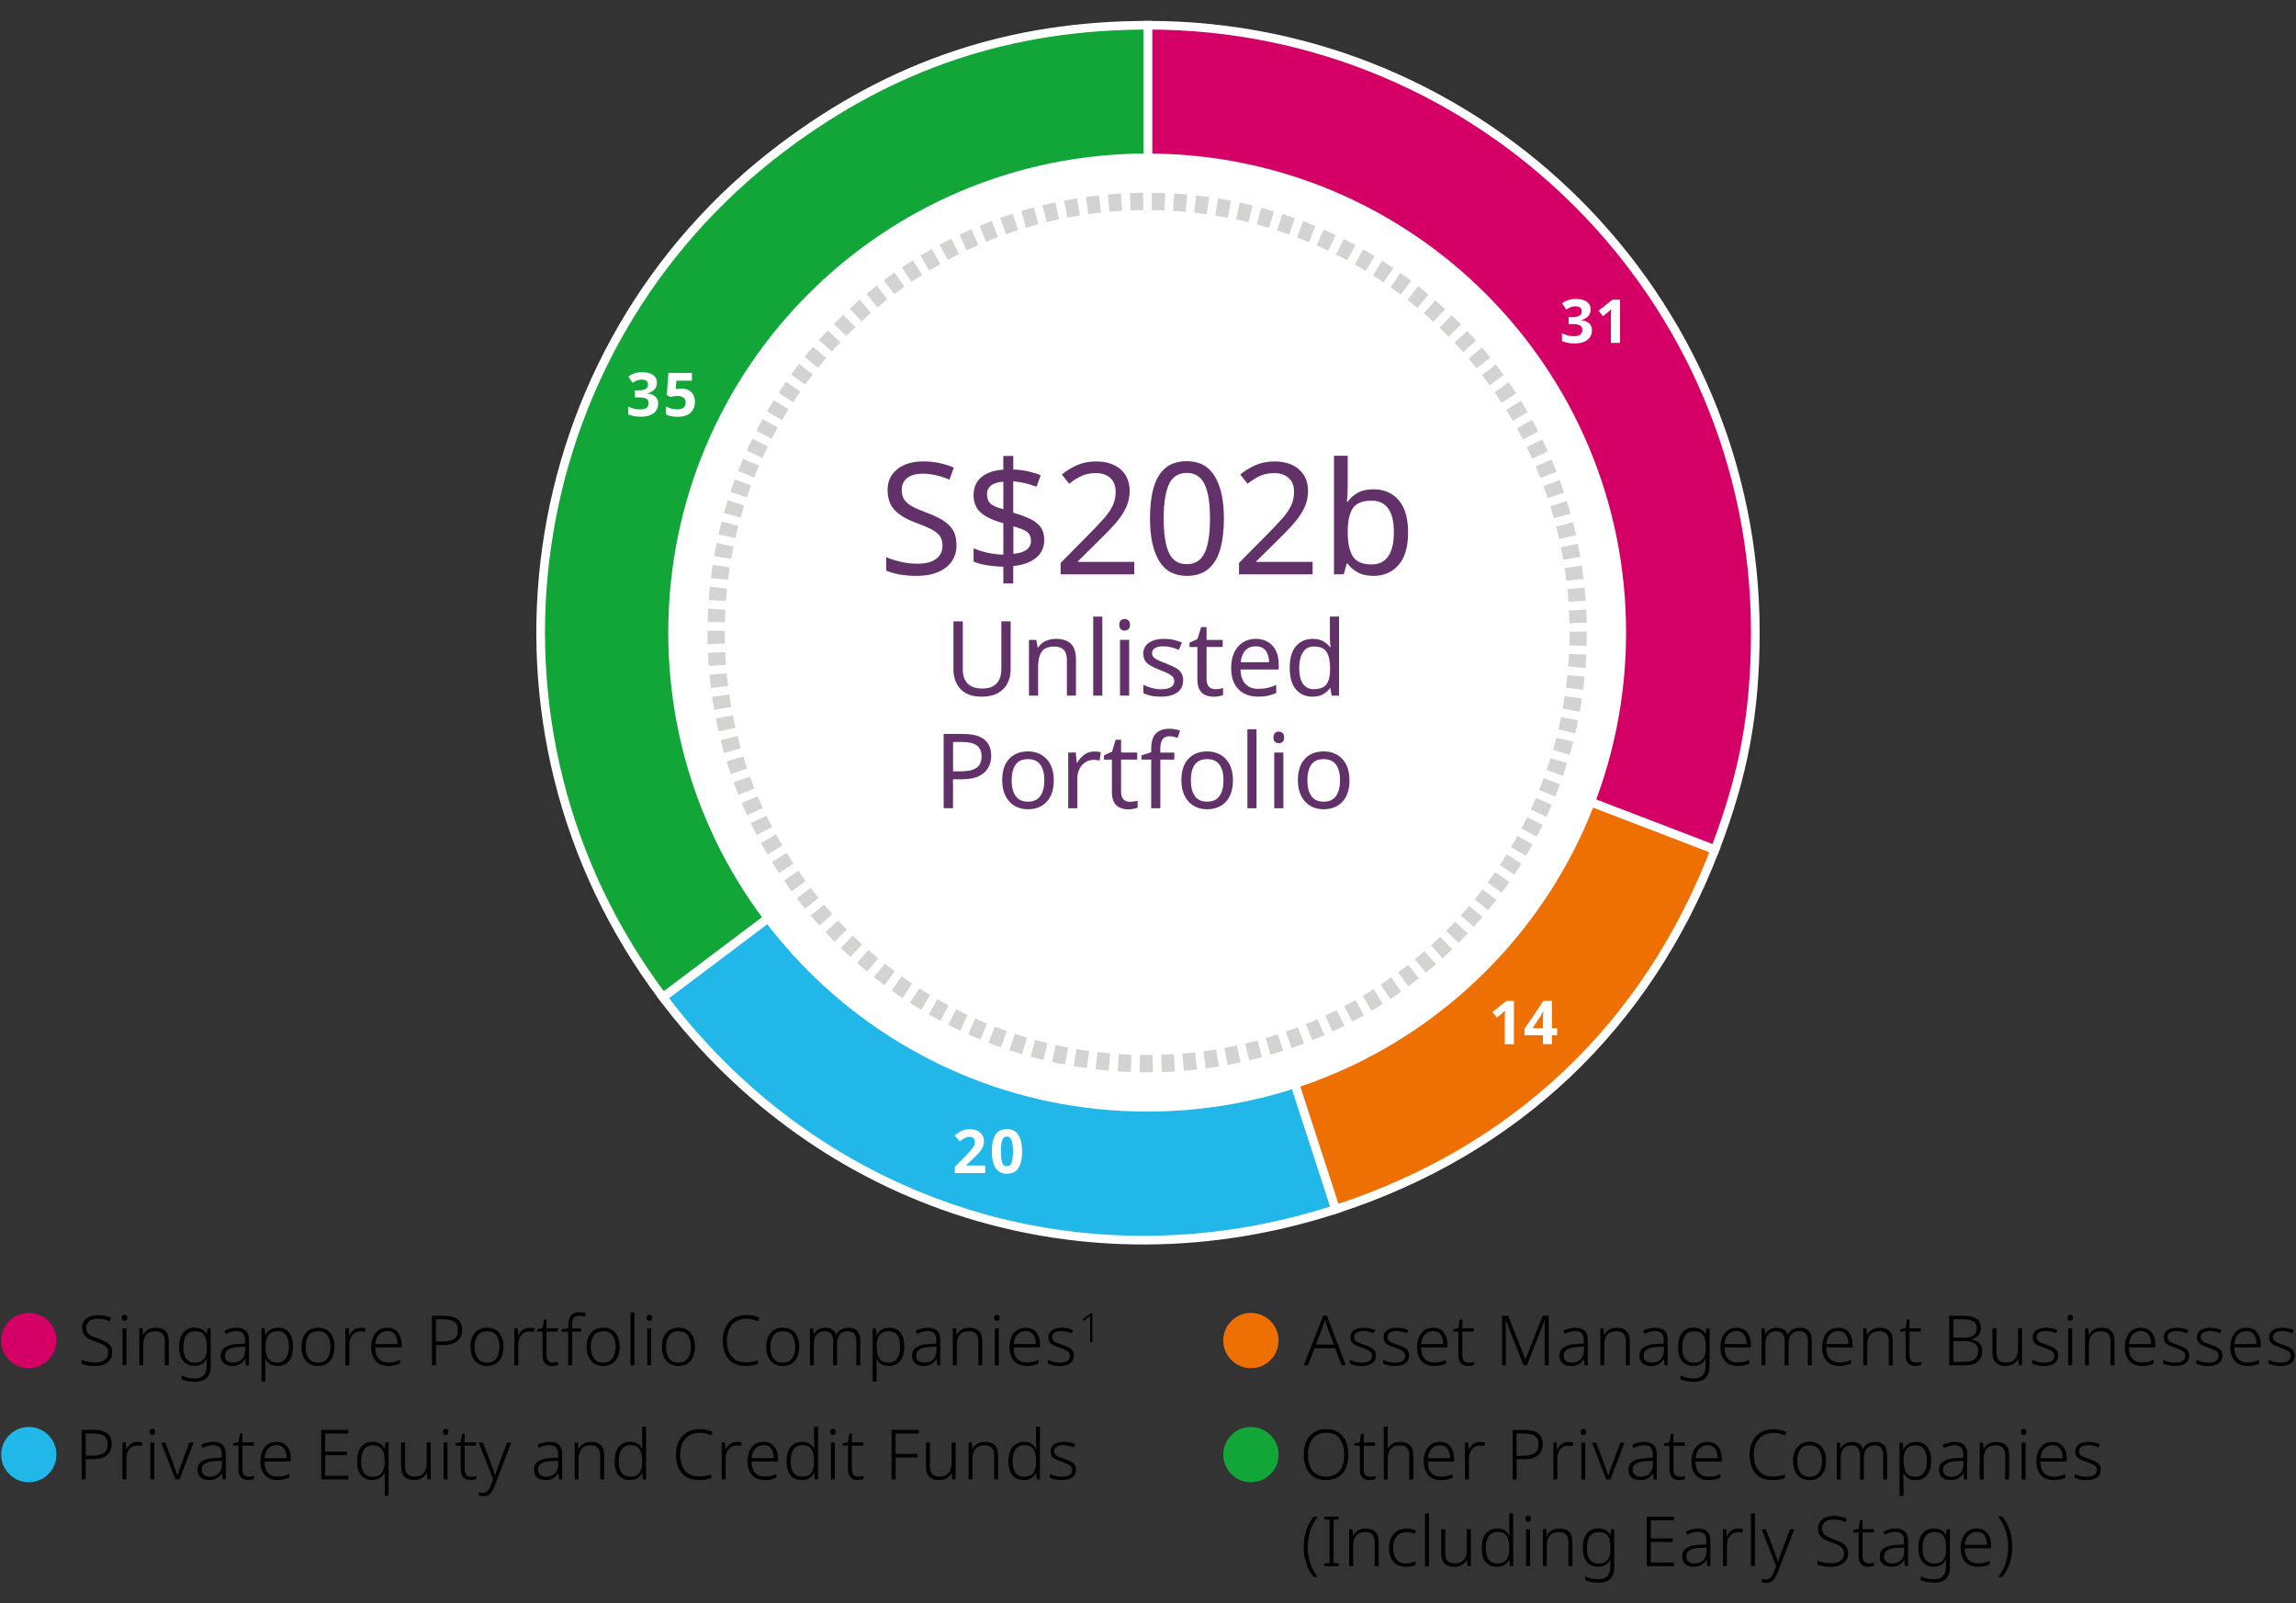 <?xml version="1.0" encoding="UTF-8"?>
<svg id="Layer_1" data-name="Layer 1" xmlns="http://www.w3.org/2000/svg" xmlns:xlink="http://www.w3.org/1999/xlink" viewBox="0 0 530 370">
  <rect x="0" y="0" width="530" height="370" fill="#333333" stroke="none"/>
  <defs>
    <clipPath id="clippath">
      <rect x=".26" y="-6.18" width="529.48" height="377.33" style="fill: none; stroke-width: 0px;"/>
    </clipPath>
    <clipPath id="clippath-1">
      <rect x=".26" y="-6.18" width="529.48" height="377.33" style="fill: none; stroke-width: 0px;"/>
    </clipPath>
    <clipPath id="clippath-2">
      <rect x=".26" y="-6.18" width="529.48" height="377.33" style="fill: none; stroke-width: 0px;"/>
    </clipPath>
    <clipPath id="clippath-3">
      <rect x=".26" y="-6.18" width="529.48" height="377.33" style="fill: none; stroke-width: 0px;"/>
    </clipPath>
  </defs>
  <g style="clip-path: url(#clippath);">
    <path d="M265,145.88l-111.96,84.29c-46.6-61.78-34.24-149.6,27.59-196.15,25.35-19.09,52.62-28.2,84.37-28.2v140.06Z" style="fill: #12a639; fill-rule: evenodd; stroke-width: 0px;"/>
    <path d="M265,145.88l-111.96,84.29c-46.6-61.78-34.24-149.6,27.59-196.15,25.35-19.09,52.62-28.2,84.37-28.2v140.06Z" style="fill: none; stroke: #fff; stroke-miterlimit: 10; stroke-width: 2px;"/>
    <path d="M265,145.88l43.32,133.21c-57.88,18.79-118.66-.36-155.28-48.92l111.96-84.29Z" style="fill: #22b7e9; fill-rule: evenodd; stroke-width: 0px;"/>
    <path d="M265,145.88l43.32,133.21c-57.88,18.79-118.66-.36-155.28-48.92l111.96-84.29Z" style="fill: none; stroke: #fff; stroke-miterlimit: 10; stroke-width: 2px;"/>
    <path d="M265,145.88l130.88,50.19c-15.65,40.73-46.03,69.53-87.56,83.01l-43.32-133.21Z" style="fill: #ee7003; fill-rule: evenodd; stroke-width: 0px;"/>
    <path d="M265,145.88l130.88,50.19c-15.65,40.73-46.03,69.53-87.56,83.01l-43.32-133.21Z" style="fill: none; stroke: #fff; stroke-miterlimit: 10; stroke-width: 2px;"/>
    <path d="M265,145.88V5.82c77.42,0,140.19,62.71,140.19,140.06,0,18.49-2.68,32.93-9.31,50.19l-130.88-50.19Z" style="fill: #d50065; fill-rule: evenodd; stroke-width: 0px;"/>
    <path d="M265,145.88V5.82c77.42,0,140.19,62.71,140.19,140.06,0,18.49-2.68,32.93-9.31,50.19l-130.88-50.19Z" style="fill: none; stroke: #fff; stroke-miterlimit: 10; stroke-width: 2px;"/>
    <path d="M13.02,309.36c0,.86-.16,1.67-.48,2.44-.32.77-.78,1.46-1.39,2.07-.6.6-1.29,1.06-2.06,1.39-.77.32-1.59.48-2.44.48s-1.68-.16-2.45-.48c-.77-.32-1.46-.78-2.06-1.39-.61-.61-1.07-1.31-1.39-2.07s-.48-1.58-.48-2.44.16-1.66.48-2.43c.32-.77.78-1.46,1.39-2.07.6-.6,1.29-1.07,2.06-1.39.77-.32,1.59-.48,2.44-.48s1.67.16,2.44.48c.77.32,1.46.78,2.08,1.39.61.61,1.07,1.3,1.39,2.07.32.77.48,1.58.48,2.43" style="fill: #d50065; stroke-width: 0px;"/>
  </g>
  <g>
    <path d="M25.91,312.11c0,.68-.17,1.26-.51,1.72s-.81.82-1.41,1.06c-.6.24-1.28.36-2.05.36-.68,0-1.28-.05-1.79-.14-.51-.1-.95-.22-1.31-.37v-.91c.41.16.88.3,1.42.42s1.12.18,1.75.18c.87,0,1.59-.19,2.14-.57.55-.38.82-.94.82-1.69,0-.45-.1-.82-.31-1.11-.21-.29-.53-.55-.96-.77-.43-.22-.98-.44-1.66-.66-.64-.22-1.19-.47-1.65-.73-.46-.26-.81-.59-1.06-.99-.25-.4-.37-.9-.37-1.51s.16-1.16.47-1.58c.31-.43.75-.75,1.3-.98s1.18-.34,1.88-.34c.55,0,1.08.05,1.58.16.5.11.98.26,1.42.45l-.32.8c-.9-.38-1.8-.58-2.72-.58-.79,0-1.43.17-1.93.52-.5.35-.74.86-.74,1.53,0,.49.11.88.32,1.18.21.29.52.54.93.74.41.2.9.41,1.49.61.67.23,1.25.48,1.74.74.48.26.86.58,1.13.97.27.38.4.88.4,1.49Z" style="fill: #000; stroke-width: 0px;"/>
    <path d="M28.74,303.42c.43,0,.64.23.64.69s-.21.7-.64.7-.61-.23-.61-.7.2-.69.61-.69ZM29.19,306.57v8.51h-.9v-8.51h.9Z" style="fill: #000; stroke-width: 0px;"/>
    <path d="M35.97,306.41c.97,0,1.71.25,2.22.75.51.5.77,1.29.77,2.35v5.57h-.91v-5.5c0-.81-.18-1.41-.55-1.79-.37-.38-.91-.58-1.62-.58-1.88,0-2.82,1.08-2.82,3.23v4.64h-.9v-8.51h.74l.13,1.47h.06c.22-.47.58-.86,1.06-1.17s1.09-.46,1.82-.46Z" style="fill: #000; stroke-width: 0px;"/>
    <path d="M44.97,306.41c.67,0,1.23.13,1.67.38.44.26.8.61,1.06,1.07h.05l.14-1.3h.74v8.78c0,1.12-.29,1.99-.86,2.62-.57.63-1.51.94-2.81.94-.64,0-1.21-.05-1.7-.16s-.94-.25-1.34-.42v-.88c.41.2.87.37,1.38.49.52.12,1.08.18,1.69.18.93,0,1.61-.25,2.06-.74.44-.49.66-1.16.66-2v-.5c0-.22,0-.45.02-.67.01-.22.02-.44.03-.66h-.05c-.23.55-.6.97-1.09,1.25s-1.08.42-1.76.42c-1.11,0-1.97-.37-2.58-1.12-.61-.75-.92-1.82-.92-3.23s.31-2.47.92-3.27c.61-.81,1.51-1.21,2.68-1.21ZM45.06,307.21c-.92,0-1.61.32-2.06.97-.46.65-.69,1.55-.69,2.73s.23,2.05.68,2.66c.45.61,1.11.91,1.98.91.7,0,1.26-.14,1.66-.43s.69-.68.86-1.18c.17-.5.26-1.07.26-1.71v-.54c0-1.09-.2-1.92-.6-2.51-.4-.59-1.09-.88-2.07-.88Z" style="fill: #000; stroke-width: 0px;"/>
    <path d="M54.63,306.43c.96,0,1.67.24,2.14.7.47.47.7,1.21.7,2.22v5.73h-.69l-.18-1.44h-.03c-.3.48-.67.87-1.12,1.16-.45.29-1.07.44-1.86.44s-1.45-.2-1.93-.61-.71-1-.71-1.78c0-.84.34-1.49,1.03-1.94s1.7-.7,3.03-.75l1.55-.08v-.59c0-.84-.17-1.44-.5-1.78-.34-.35-.83-.52-1.48-.52-.44,0-.86.06-1.26.17-.41.11-.81.27-1.22.49l-.29-.74c.39-.2.83-.37,1.31-.5s.98-.19,1.49-.19ZM56.58,310.79l-1.44.06c-1.09.04-1.9.23-2.43.55-.53.33-.8.81-.8,1.46,0,.52.17.92.5,1.19.33.27.78.41,1.36.41.89,0,1.57-.25,2.06-.75.49-.5.74-1.21.76-2.11v-.82Z" style="fill: #000; stroke-width: 0px;"/>
    <path d="M64.17,306.41c1.09,0,1.94.37,2.55,1.1.61.73.92,1.82.92,3.27s-.32,2.56-.95,3.32c-.63.76-1.5,1.14-2.6,1.14-.76,0-1.36-.16-1.82-.48-.45-.32-.79-.7-1-1.15h-.06c.01.28.02.57.04.88s.02.6.02.88v3.49h-.91v-12.29h.75l.11,1.6h.05c.21-.47.55-.88,1.02-1.23.46-.35,1.09-.53,1.88-.53ZM64.04,307.21c-.94,0-1.63.3-2.08.89-.45.59-.68,1.45-.69,2.57v.16c0,1.22.22,2.12.66,2.73.44.6,1.12.9,2.04.9s1.55-.33,2.02-.98c.47-.65.7-1.56.7-2.72s-.22-2.02-.66-2.63c-.44-.61-1.11-.92-1.99-.92Z" style="fill: #000; stroke-width: 0px;"/>
    <path d="M77.22,310.83c0,.89-.15,1.66-.44,2.32-.29.66-.73,1.18-1.3,1.54-.57.37-1.27.55-2.09.55s-1.47-.18-2.03-.54-1-.88-1.3-1.54c-.3-.66-.46-1.44-.46-2.34,0-1.39.34-2.47,1.03-3.25s1.63-1.17,2.82-1.17c.81,0,1.5.18,2.06.55.56.37.98.88,1.27,1.54.29.66.43,1.43.43,2.32ZM70.55,310.83c0,1.09.23,1.97.69,2.63.46.67,1.18,1,2.16,1s1.72-.33,2.18-1c.46-.67.7-1.54.7-2.63,0-.7-.1-1.33-.29-1.87s-.5-.97-.91-1.28c-.42-.31-.96-.46-1.63-.46-.97,0-1.7.32-2.18.96s-.72,1.53-.72,2.66Z" style="fill: #000; stroke-width: 0px;"/>
    <path d="M83.21,306.43c.45,0,.83.05,1.15.14l-.13.83c-.17-.04-.34-.08-.51-.1-.17-.02-.35-.03-.54-.03-.79,0-1.41.29-1.86.86-.45.57-.68,1.33-.68,2.28v4.67h-.91v-8.51h.77l.1,1.6h.05c.21-.48.54-.89.97-1.23.43-.34.97-.51,1.61-.51Z" style="fill: #000; stroke-width: 0px;"/>
    <path d="M89.41,306.41c.73,0,1.33.17,1.82.5s.86.8,1.1,1.38c.25.59.37,1.26.37,2.02v.64h-6.08c0,1.12.26,1.98.78,2.58.52.6,1.27.9,2.26.9.53,0,1-.04,1.39-.13.39-.09.83-.24,1.3-.45v.83c-.43.19-.85.33-1.26.42-.42.08-.9.13-1.46.13-1.27,0-2.25-.39-2.93-1.17s-1.02-1.84-1.02-3.18c0-.86.15-1.63.44-2.31.29-.68.72-1.21,1.27-1.59.55-.38,1.23-.58,2.02-.58ZM89.4,307.18c-.78,0-1.41.26-1.9.78s-.77,1.26-.86,2.22h5.1c0-.9-.19-1.62-.57-2.18-.38-.55-.97-.83-1.78-.83Z" style="fill: #000; stroke-width: 0px;"/>
    <path d="M102.55,303.66c2.74,0,4.11,1.08,4.11,3.23,0,1.1-.35,1.96-1.06,2.58-.71.62-1.81.94-3.3.94h-1.66v4.67h-.93v-11.42h2.85ZM102.45,304.47h-1.82v5.14h1.57c1.11,0,1.97-.19,2.58-.58.61-.39.92-1.09.92-2.09,0-.85-.26-1.48-.79-1.87-.53-.39-1.35-.59-2.46-.59Z" style="fill: #000; stroke-width: 0px;"/>
    <path d="M116.23,310.83c0,.89-.15,1.66-.44,2.32-.29.66-.73,1.18-1.3,1.54-.57.37-1.27.55-2.09.55s-1.47-.18-2.03-.54-1-.88-1.3-1.54c-.3-.66-.46-1.44-.46-2.34,0-1.39.34-2.47,1.03-3.25s1.63-1.17,2.82-1.17c.81,0,1.5.18,2.06.55.56.37.98.88,1.27,1.54.29.66.43,1.43.43,2.32ZM109.56,310.83c0,1.09.23,1.97.69,2.63.46.67,1.18,1,2.16,1s1.72-.33,2.18-1c.46-.67.7-1.54.7-2.63,0-.7-.1-1.33-.29-1.87s-.5-.97-.91-1.28c-.42-.31-.96-.46-1.63-.46-.97,0-1.7.32-2.18.96s-.72,1.53-.72,2.66Z" style="fill: #000; stroke-width: 0px;"/>
    <path d="M122.21,306.43c.45,0,.83.05,1.15.14l-.13.83c-.17-.04-.34-.08-.51-.1-.17-.02-.35-.03-.54-.03-.79,0-1.41.29-1.86.86-.45.57-.68,1.33-.68,2.28v4.67h-.91v-8.51h.77l.1,1.6h.05c.21-.48.54-.89.97-1.23.43-.34.97-.51,1.61-.51Z" style="fill: #000; stroke-width: 0px;"/>
    <path d="M127.59,314.47c.23,0,.46-.02.68-.06s.4-.08.55-.14v.74c-.17.06-.37.12-.6.16-.23.04-.48.06-.76.06-.7,0-1.25-.2-1.63-.6-.38-.4-.58-1.04-.58-1.93v-5.41h-1.26v-.51l1.26-.29.32-1.97h.58v2.03h2.62v.74h-2.62v5.38c0,1.2.48,1.79,1.44,1.79Z" style="fill: #000; stroke-width: 0px;"/>
    <path d="M134.12,307.31h-2.03v7.78h-.91v-7.78h-1.57v-.5l1.57-.27v-.83c0-.98.21-1.7.63-2.17.42-.46,1.06-.7,1.91-.7.3,0,.57.02.82.07.25.05.47.1.67.17l-.21.77c-.19-.06-.4-.12-.62-.16-.22-.04-.44-.06-.66-.06-.58,0-.99.16-1.25.49-.26.33-.38.85-.38,1.58v.88h2.03v.74Z" style="fill: #000; stroke-width: 0px;"/>
    <path d="M143.04,310.83c0,.89-.15,1.66-.44,2.32-.29.66-.73,1.18-1.3,1.54-.57.37-1.27.55-2.09.55s-1.47-.18-2.03-.54-1-.88-1.3-1.54c-.3-.66-.46-1.44-.46-2.34,0-1.39.34-2.47,1.03-3.25s1.63-1.17,2.82-1.17c.81,0,1.5.18,2.06.55.56.37.98.88,1.27,1.54.29.66.43,1.43.43,2.32ZM136.37,310.83c0,1.09.23,1.97.69,2.63.46.67,1.18,1,2.16,1s1.72-.33,2.18-1c.46-.67.7-1.54.7-2.63,0-.7-.1-1.33-.29-1.87s-.5-.97-.91-1.28c-.42-.31-.96-.46-1.63-.46-.97,0-1.7.32-2.18.96s-.72,1.53-.72,2.66Z" style="fill: #000; stroke-width: 0px;"/>
    <path d="M146.45,315.08h-.91v-12.16h.91v12.16Z" style="fill: #000; stroke-width: 0px;"/>
    <path d="M149.88,303.42c.43,0,.64.23.64.69s-.21.7-.64.7-.61-.23-.61-.7.2-.69.61-.69ZM150.32,306.57v8.51h-.9v-8.51h.9Z" style="fill: #000; stroke-width: 0px;"/>
    <path d="M160.42,310.83c0,.89-.15,1.66-.44,2.32-.29.66-.73,1.18-1.3,1.54-.57.37-1.27.55-2.09.55s-1.47-.18-2.03-.54-1-.88-1.3-1.54c-.3-.66-.46-1.44-.46-2.34,0-1.39.34-2.47,1.03-3.25s1.63-1.17,2.82-1.17c.81,0,1.5.18,2.06.55.56.37.98.88,1.27,1.54.29.66.43,1.43.43,2.32ZM153.75,310.83c0,1.09.23,1.97.69,2.63.46.67,1.18,1,2.16,1s1.72-.33,2.18-1c.46-.67.7-1.54.7-2.63,0-.7-.1-1.33-.29-1.87s-.5-.97-.91-1.28c-.42-.31-.96-.46-1.63-.46-.97,0-1.7.32-2.18.96s-.72,1.53-.72,2.66Z" style="fill: #000; stroke-width: 0px;"/>
    <path d="M172.29,304.33c-.94,0-1.74.21-2.42.63-.67.42-1.19,1.01-1.54,1.76s-.54,1.63-.54,2.63.16,1.91.49,2.67c.33.76.81,1.34,1.45,1.76.64.42,1.44.62,2.4.62.55,0,1.06-.04,1.53-.13s.9-.19,1.32-.32v.8c-.39.15-.83.27-1.3.35-.48.08-1.02.13-1.64.13-1.15,0-2.11-.25-2.89-.74-.77-.49-1.35-1.18-1.74-2.06-.39-.89-.58-1.92-.58-3.1s.22-2.14.65-3.02c.43-.88,1.06-1.57,1.87-2.07.82-.5,1.8-.75,2.95-.75s2.12.21,3.01.64l-.37.8c-.83-.41-1.71-.61-2.64-.61Z" style="fill: #000; stroke-width: 0px;"/>
    <path d="M184.5,310.83c0,.89-.15,1.66-.44,2.32-.29.66-.73,1.18-1.3,1.54-.57.37-1.27.55-2.09.55s-1.47-.18-2.03-.54-1-.88-1.3-1.54c-.3-.66-.46-1.44-.46-2.34,0-1.39.34-2.47,1.03-3.25s1.63-1.17,2.82-1.17c.81,0,1.5.18,2.06.55.56.37.98.88,1.27,1.54.29.66.43,1.43.43,2.32ZM177.83,310.83c0,1.09.23,1.97.69,2.63.46.67,1.18,1,2.16,1s1.72-.33,2.18-1c.46-.67.7-1.54.7-2.63,0-.7-.1-1.33-.29-1.87s-.5-.97-.91-1.28c-.42-.31-.96-.46-1.63-.46-.97,0-1.7.32-2.18.96s-.72,1.53-.72,2.66Z" style="fill: #000; stroke-width: 0px;"/>
    <path d="M195.88,306.41c.84,0,1.5.24,1.98.72.47.48.71,1.24.71,2.27v5.68h-.9v-5.63c0-.77-.17-1.33-.51-1.7-.34-.36-.81-.54-1.41-.54-.81,0-1.43.24-1.87.71-.44.47-.66,1.21-.66,2.2v4.96h-.9v-5.63c0-.77-.17-1.33-.51-1.7-.34-.36-.81-.54-1.41-.54-.81,0-1.43.25-1.87.74s-.66,1.26-.66,2.3v4.83h-.9v-8.51h.74l.13,1.34h.06c.21-.42.54-.77.97-1.06.43-.29.98-.44,1.66-.44.62,0,1.14.13,1.57.4.43.27.73.67.9,1.2h.06c.23-.51.6-.91,1.09-1.18.49-.28,1.07-.42,1.73-.42Z" style="fill: #000; stroke-width: 0px;"/>
    <path d="M205.27,306.41c1.09,0,1.94.37,2.55,1.1.61.73.92,1.82.92,3.27s-.32,2.56-.95,3.32c-.63.76-1.5,1.14-2.6,1.14-.76,0-1.36-.16-1.82-.48-.45-.32-.79-.7-1-1.15h-.06c.01.28.02.57.04.88s.02.6.02.88v3.49h-.91v-12.29h.75l.11,1.6h.05c.21-.47.55-.88,1.02-1.23.46-.35,1.09-.53,1.88-.53ZM205.14,307.21c-.94,0-1.63.3-2.08.89-.45.59-.68,1.45-.69,2.57v.16c0,1.22.22,2.12.66,2.73.44.6,1.12.9,2.04.9s1.55-.33,2.02-.98c.47-.65.7-1.56.7-2.72s-.22-2.02-.66-2.63c-.44-.61-1.11-.92-1.99-.92Z" style="fill: #000; stroke-width: 0px;"/>
    <path d="M214.21,306.43c.96,0,1.67.24,2.14.7.47.47.7,1.21.7,2.22v5.73h-.69l-.18-1.44h-.03c-.3.48-.67.87-1.12,1.16-.45.29-1.07.44-1.86.44s-1.45-.2-1.93-.61-.71-1-.71-1.78c0-.84.34-1.49,1.03-1.94s1.7-.7,3.03-.75l1.55-.08v-.59c0-.84-.17-1.44-.5-1.78-.34-.35-.83-.52-1.48-.52-.44,0-.86.06-1.26.17-.41.11-.81.27-1.22.49l-.29-.74c.39-.2.83-.37,1.31-.5s.98-.19,1.49-.19ZM216.16,310.79l-1.44.06c-1.09.04-1.9.23-2.43.55-.53.33-.8.81-.8,1.46,0,.52.17.92.5,1.19.33.27.78.41,1.36.41.89,0,1.57-.25,2.06-.75.49-.5.74-1.21.76-2.11v-.82Z" style="fill: #000; stroke-width: 0px;"/>
    <path d="M223.76,306.41c.97,0,1.71.25,2.22.75.51.5.77,1.29.77,2.35v5.57h-.91v-5.5c0-.81-.18-1.41-.55-1.79-.37-.38-.91-.58-1.62-.58-1.88,0-2.82,1.08-2.82,3.23v4.64h-.9v-8.51h.74l.13,1.47h.06c.22-.47.58-.86,1.06-1.17s1.09-.46,1.82-.46Z" style="fill: #000; stroke-width: 0px;"/>
    <path d="M230.1,303.42c.43,0,.64.23.64.69s-.21.7-.64.7-.61-.23-.61-.7.2-.69.61-.69ZM230.55,306.57v8.51h-.9v-8.51h.9Z" style="fill: #000; stroke-width: 0px;"/>
    <path d="M236.77,306.41c.73,0,1.33.17,1.82.5s.86.8,1.1,1.38c.25.59.37,1.26.37,2.02v.64h-6.08c0,1.12.26,1.98.78,2.58.52.6,1.27.9,2.26.9.53,0,1-.04,1.39-.13.39-.09.83-.24,1.3-.45v.83c-.43.19-.85.33-1.26.42-.42.08-.9.13-1.46.13-1.27,0-2.25-.39-2.93-1.17s-1.02-1.84-1.02-3.18c0-.86.15-1.63.44-2.31.29-.68.72-1.21,1.27-1.59.55-.38,1.23-.58,2.02-.58ZM236.76,307.18c-.78,0-1.41.26-1.9.78s-.77,1.26-.86,2.22h5.1c0-.9-.19-1.62-.57-2.18-.38-.55-.97-.83-1.78-.83Z" style="fill: #000; stroke-width: 0px;"/>
    <path d="M247.89,312.83c0,.78-.29,1.38-.86,1.79-.57.42-1.38.62-2.44.62-.6,0-1.12-.05-1.58-.16-.45-.11-.83-.23-1.14-.38v-.88c.37.19.8.35,1.28.47.48.12.97.18,1.47.18.83,0,1.43-.14,1.81-.42.37-.28.56-.67.56-1.16s-.19-.83-.58-1.08c-.39-.25-.97-.51-1.75-.78-.52-.18-.98-.36-1.38-.54-.4-.18-.71-.42-.94-.71-.22-.29-.34-.69-.34-1.19,0-.68.28-1.22.83-1.6.55-.38,1.3-.58,2.22-.58.51,0,.99.05,1.43.15.44.1.85.23,1.21.38l-.32.75c-.33-.15-.7-.27-1.12-.37-.42-.1-.83-.14-1.25-.14-.67,0-1.19.12-1.57.35-.37.23-.56.58-.56,1.02,0,.34.09.61.27.81.18.2.44.37.78.51s.76.3,1.25.47c.5.17.96.35,1.37.54.41.19.74.44.98.74.24.3.36.7.36,1.2Z" style="fill: #000; stroke-width: 0px;"/>
  </g>
  <path d="M252.15,309.75h-.52v-5.61c0-.17,0-.33.02-.49-.09.09-.17.16-.24.22-.07.06-.17.14-.3.24l-.93.71-.28-.37,1.81-1.36h.45v6.66Z" style="fill: #000; stroke-width: 0px;"/>
  <g style="clip-path: url(#clippath-1);">
    <path d="M13.02,335.69c0,.86-.16,1.67-.48,2.44-.32.77-.78,1.46-1.39,2.07-.6.6-1.29,1.06-2.06,1.39-.77.32-1.59.48-2.44.48s-1.68-.16-2.45-.48c-.77-.32-1.46-.78-2.06-1.39-.61-.61-1.07-1.31-1.39-2.07s-.48-1.58-.48-2.44.16-1.66.48-2.43c.32-.77.78-1.46,1.39-2.07.6-.6,1.29-1.07,2.06-1.39.77-.32,1.59-.48,2.44-.48s1.67.16,2.44.48c.77.32,1.46.78,2.08,1.39.61.61,1.07,1.3,1.39,2.07.32.77.48,1.58.48,2.43" style="fill: #22b7e9; stroke-width: 0px;"/>
  </g>
  <g>
    <path d="M21.69,329.99c2.74,0,4.11,1.08,4.11,3.23,0,1.1-.35,1.96-1.06,2.58-.71.62-1.81.94-3.3.94h-1.66v4.67h-.93v-11.42h2.85ZM21.59,330.8h-1.82v5.14h1.57c1.11,0,1.97-.19,2.58-.58.61-.39.92-1.09.92-2.09,0-.85-.26-1.48-.79-1.87-.53-.39-1.35-.59-2.46-.59Z" style="fill: #000; stroke-width: 0px;"/>
    <path d="M31.74,332.75c.45,0,.83.05,1.15.14l-.13.83c-.17-.04-.34-.08-.51-.1-.17-.02-.35-.03-.54-.03-.79,0-1.41.29-1.86.86-.45.57-.68,1.33-.68,2.28v4.67h-.91v-8.51h.77l.1,1.6h.05c.21-.48.54-.89.97-1.23.43-.34.97-.51,1.61-.51Z" style="fill: #000; stroke-width: 0px;"/>
    <path d="M35.16,329.75c.43,0,.64.23.64.69s-.21.7-.64.7-.61-.23-.61-.7.2-.69.61-.69ZM35.61,332.9v8.51h-.9v-8.51h.9Z" style="fill: #000; stroke-width: 0px;"/>
    <path d="M40.46,341.41l-3.26-8.51h.96l2.11,5.65c.14.35.26.7.38,1.04.11.34.2.65.26.91h.06c.07-.27.17-.57.28-.92.11-.35.23-.69.36-1.03l2.11-5.65h.98l-3.26,8.51h-.98Z" style="fill: #000; stroke-width: 0px;"/>
    <path d="M49.27,332.75c.96,0,1.67.24,2.14.7.47.47.7,1.21.7,2.22v5.73h-.69l-.18-1.44h-.03c-.3.48-.67.87-1.12,1.16-.45.29-1.07.44-1.86.44s-1.45-.2-1.93-.61-.71-1-.71-1.78c0-.84.34-1.49,1.03-1.94s1.7-.7,3.03-.75l1.55-.08v-.59c0-.84-.17-1.44-.5-1.78-.34-.35-.83-.52-1.48-.52-.44,0-.86.06-1.26.17-.41.11-.81.27-1.22.49l-.29-.74c.39-.2.83-.37,1.31-.5s.98-.19,1.49-.19ZM51.23,337.12l-1.44.06c-1.09.04-1.9.23-2.43.55-.53.33-.8.81-.8,1.46,0,.52.17.92.5,1.19.33.27.78.41,1.36.41.89,0,1.57-.25,2.06-.75.49-.5.74-1.21.76-2.11v-.82Z" style="fill: #000; stroke-width: 0px;"/>
    <path d="M57.4,340.8c.23,0,.46-.02.68-.06s.4-.08.55-.14v.74c-.17.06-.37.12-.6.16-.23.04-.48.06-.76.06-.7,0-1.25-.2-1.63-.6-.38-.4-.58-1.04-.58-1.93v-5.41h-1.26v-.51l1.26-.29.32-1.97h.58v2.03h2.62v.74h-2.62v5.38c0,1.2.48,1.79,1.44,1.79Z" style="fill: #000; stroke-width: 0px;"/>
    <path d="M63.83,332.74c.73,0,1.33.17,1.82.5s.86.8,1.1,1.38c.25.59.37,1.26.37,2.02v.64h-6.08c0,1.12.26,1.98.78,2.58.52.6,1.27.9,2.26.9.53,0,1-.04,1.39-.13.39-.09.83-.24,1.3-.45v.83c-.43.19-.85.33-1.26.42-.42.08-.9.13-1.46.13-1.27,0-2.25-.39-2.93-1.17s-1.02-1.84-1.02-3.18c0-.86.15-1.63.44-2.31.29-.68.72-1.21,1.27-1.59.55-.38,1.23-.58,2.02-.58ZM63.82,333.51c-.78,0-1.41.26-1.9.78s-.77,1.26-.86,2.22h5.1c0-.9-.19-1.62-.57-2.18-.38-.55-.97-.83-1.78-.83Z" style="fill: #000; stroke-width: 0px;"/>
    <path d="M80.41,341.41h-6.27v-11.42h6.27v.83h-5.34v4.19h5.04v.82h-5.04v4.75h5.34v.83Z" style="fill: #000; stroke-width: 0px;"/>
    <path d="M88.81,345.19v-3.71c0-.22,0-.49,0-.81s.02-.58.04-.81h-.06c-.21.49-.57.9-1.06,1.22s-1.11.49-1.86.49c-1.08,0-1.92-.37-2.53-1.11s-.91-1.83-.91-3.27c0-1.34.3-2.42.91-3.23s1.5-1.22,2.67-1.22c.73,0,1.31.15,1.77.46.45.31.79.68,1,1.1h.05l.13-1.41h.74v12.29h-.9ZM86.02,340.8c.98,0,1.69-.3,2.12-.9s.65-1.46.66-2.58v-.22c0-1.17-.21-2.06-.63-2.66-.42-.6-1.11-.9-2.06-.9s-1.61.33-2.06.98c-.46.65-.69,1.55-.69,2.69s.22,2.07.66,2.69c.44.62,1.1.93,2,.93Z" style="fill: #000; stroke-width: 0px;"/>
    <path d="M99.42,332.9v8.51h-.75l-.13-1.46h-.05c-.23.46-.59.84-1.08,1.15-.49.31-1.09.46-1.82.46-2.01,0-3.01-1.03-3.01-3.1v-5.57h.93v5.5c0,.81.18,1.41.54,1.8.36.39.91.58,1.63.58,1.88,0,2.82-1.08,2.82-3.25v-4.64h.91Z" style="fill: #000; stroke-width: 0px;"/>
    <path d="M102.86,329.75c.43,0,.64.23.64.69s-.21.7-.64.7-.61-.23-.61-.7.2-.69.61-.69ZM103.3,332.9v8.51h-.9v-8.51h.9Z" style="fill: #000; stroke-width: 0px;"/>
    <path d="M108.7,340.8c.23,0,.46-.02.68-.06s.4-.08.55-.14v.74c-.17.06-.37.12-.6.16-.23.04-.48.06-.76.06-.7,0-1.25-.2-1.63-.6-.38-.4-.58-1.04-.58-1.93v-5.41h-1.26v-.51l1.26-.29.32-1.97h.58v2.03h2.62v.74h-2.62v5.38c0,1.2.48,1.79,1.44,1.79Z" style="fill: #000; stroke-width: 0px;"/>
    <path d="M110.5,332.9h.98l2.03,5.3c.17.47.32.89.45,1.26s.23.7.3.98h.05c.07-.25.18-.56.3-.94.13-.38.28-.81.45-1.28l1.98-5.31h.98l-3.84,10.03c-.29.75-.63,1.33-1.02,1.74s-.93.62-1.6.62c-.21,0-.4-.02-.56-.05-.16-.03-.31-.07-.46-.11v-.77c.28.1.58.14.91.14.45,0,.81-.14,1.1-.42.28-.28.53-.7.74-1.26l.56-1.44-3.34-8.48Z" style="fill: #000; stroke-width: 0px;"/>
    <path d="M126.92,332.75c.96,0,1.67.24,2.14.7.47.47.7,1.21.7,2.22v5.73h-.69l-.18-1.44h-.03c-.3.48-.67.87-1.12,1.16-.45.29-1.07.44-1.86.44s-1.45-.2-1.93-.61-.71-1-.71-1.78c0-.84.34-1.49,1.03-1.94s1.7-.7,3.03-.75l1.55-.08v-.59c0-.84-.17-1.44-.5-1.78-.34-.35-.83-.52-1.48-.52-.44,0-.86.06-1.26.17-.41.11-.81.27-1.22.49l-.29-.74c.39-.2.83-.37,1.31-.5s.98-.19,1.49-.19ZM128.87,337.12l-1.44.06c-1.09.04-1.9.23-2.43.55-.53.33-.8.81-.8,1.46,0,.52.17.92.5,1.19.33.27.78.41,1.36.41.89,0,1.57-.25,2.06-.75.49-.5.74-1.21.76-2.11v-.82Z" style="fill: #000; stroke-width: 0px;"/>
    <path d="M136.47,332.74c.97,0,1.71.25,2.22.75.51.5.77,1.29.77,2.35v5.57h-.91v-5.5c0-.81-.18-1.41-.55-1.79-.37-.38-.91-.58-1.62-.58-1.88,0-2.82,1.08-2.82,3.23v4.64h-.9v-8.51h.74l.13,1.47h.06c.22-.47.58-.86,1.06-1.17s1.09-.46,1.82-.46Z" style="fill: #000; stroke-width: 0px;"/>
    <path d="M145.42,341.57c-1.14,0-2.02-.37-2.63-1.1-.61-.73-.92-1.81-.92-3.22s.32-2.59.97-3.36c.65-.77,1.53-1.15,2.66-1.15.71,0,1.3.15,1.74.46.45.31.78.7.99,1.17h.06c-.01-.26-.02-.54-.04-.85-.02-.31-.02-.58-.02-.82v-3.46h.91v12.16h-.74l-.13-1.47h-.05c-.22.45-.56.83-1.01,1.15-.45.32-1.05.48-1.81.48ZM145.53,340.79c.98,0,1.68-.3,2.1-.9.42-.6.62-1.46.62-2.58v-.16c0-1.17-.21-2.07-.62-2.7s-1.09-.94-2.03-.94-1.61.32-2.08.97c-.47.65-.7,1.57-.7,2.76s.22,2.04.67,2.64c.45.6,1.13.9,2.05.9Z" style="fill: #000; stroke-width: 0px;"/>
    <path d="M161.5,330.66c-.94,0-1.74.21-2.42.63-.67.42-1.19,1.01-1.54,1.76s-.54,1.63-.54,2.63.16,1.91.49,2.67c.33.76.81,1.34,1.45,1.76.64.42,1.44.62,2.4.62.55,0,1.06-.04,1.53-.13s.9-.19,1.32-.32v.8c-.39.15-.83.27-1.3.35-.48.08-1.02.13-1.64.13-1.15,0-2.11-.25-2.89-.74-.77-.49-1.35-1.18-1.74-2.06-.39-.89-.58-1.92-.58-3.1s.22-2.14.65-3.02c.43-.88,1.06-1.57,1.87-2.07.82-.5,1.8-.75,2.95-.75s2.12.21,3.01.64l-.37.8c-.83-.41-1.71-.61-2.64-.61Z" style="fill: #000; stroke-width: 0px;"/>
    <path d="M170.07,332.75c.45,0,.83.05,1.15.14l-.13.83c-.17-.04-.34-.08-.51-.1-.17-.02-.35-.03-.54-.03-.79,0-1.41.29-1.86.86-.45.57-.68,1.33-.68,2.28v4.67h-.91v-8.51h.77l.1,1.6h.05c.21-.48.54-.89.97-1.23.43-.34.97-.51,1.61-.51Z" style="fill: #000; stroke-width: 0px;"/>
    <path d="M176.28,332.74c.73,0,1.33.17,1.82.5s.86.8,1.1,1.38c.25.59.37,1.26.37,2.02v.64h-6.08c0,1.12.26,1.98.78,2.58.52.6,1.27.9,2.26.9.53,0,1-.04,1.39-.13.39-.09.83-.24,1.3-.45v.83c-.43.19-.85.33-1.26.42-.42.08-.9.13-1.46.13-1.27,0-2.25-.39-2.93-1.17s-1.02-1.84-1.02-3.18c0-.86.15-1.63.44-2.31.29-.68.72-1.21,1.27-1.59.55-.38,1.23-.58,2.02-.58ZM176.26,333.51c-.78,0-1.41.26-1.9.78s-.77,1.26-.86,2.22h5.1c0-.9-.19-1.62-.57-2.18-.38-.55-.97-.83-1.78-.83Z" style="fill: #000; stroke-width: 0px;"/>
    <path d="M185.11,341.57c-1.14,0-2.02-.37-2.63-1.1-.61-.73-.92-1.81-.92-3.22s.32-2.59.97-3.36c.65-.77,1.53-1.15,2.66-1.15.71,0,1.3.15,1.74.46.45.31.78.7.99,1.17h.06c-.01-.26-.02-.54-.04-.85-.02-.31-.02-.58-.02-.82v-3.46h.91v12.16h-.74l-.13-1.47h-.05c-.22.45-.56.83-1.01,1.15-.45.32-1.05.48-1.81.48ZM185.22,340.79c.98,0,1.68-.3,2.1-.9.42-.6.62-1.46.62-2.58v-.16c0-1.17-.21-2.07-.62-2.7s-1.09-.94-2.03-.94-1.61.32-2.08.97c-.47.65-.7,1.57-.7,2.76s.22,2.04.67,2.64c.45.6,1.13.9,2.05.9Z" style="fill: #000; stroke-width: 0px;"/>
    <path d="M192.25,329.75c.43,0,.64.23.64.69s-.21.7-.64.7-.61-.23-.61-.7.2-.69.61-.69ZM192.7,332.9v8.51h-.9v-8.51h.9Z" style="fill: #000; stroke-width: 0px;"/>
    <path d="M198.09,340.8c.23,0,.46-.02.68-.06s.4-.08.55-.14v.74c-.17.06-.37.12-.6.16-.23.04-.48.06-.76.06-.7,0-1.25-.2-1.63-.6-.38-.4-.58-1.04-.58-1.93v-5.41h-1.26v-.51l1.26-.29.32-1.97h.58v2.03h2.62v.74h-2.62v5.38c0,1.2.48,1.79,1.44,1.79Z" style="fill: #000; stroke-width: 0px;"/>
    <path d="M206.74,341.41h-.93v-11.42h6.27v.83h-5.34v4.7h5.06v.83h-5.06v5.06Z" style="fill: #000; stroke-width: 0px;"/>
    <path d="M220.58,332.9v8.51h-.75l-.13-1.46h-.05c-.23.46-.59.84-1.08,1.15-.49.31-1.09.46-1.82.46-2.01,0-3.01-1.03-3.01-3.1v-5.57h.93v5.5c0,.81.18,1.41.54,1.8.36.39.91.58,1.63.58,1.88,0,2.82-1.08,2.82-3.25v-4.64h.91Z" style="fill: #000; stroke-width: 0px;"/>
    <path d="M227.4,332.74c.97,0,1.71.25,2.22.75.51.5.77,1.29.77,2.35v5.57h-.91v-5.5c0-.81-.18-1.41-.55-1.79-.37-.38-.91-.58-1.62-.58-1.88,0-2.82,1.08-2.82,3.23v4.64h-.9v-8.51h.74l.13,1.47h.06c.22-.47.58-.86,1.06-1.17s1.09-.46,1.82-.46Z" style="fill: #000; stroke-width: 0px;"/>
    <path d="M236.34,341.57c-1.14,0-2.02-.37-2.63-1.1-.61-.73-.92-1.81-.92-3.22s.32-2.59.97-3.36c.65-.77,1.53-1.15,2.66-1.15.71,0,1.3.15,1.74.46.45.31.78.7.99,1.17h.06c-.01-.26-.02-.54-.04-.85-.02-.31-.02-.58-.02-.82v-3.46h.91v12.16h-.74l-.13-1.47h-.05c-.22.45-.56.83-1.01,1.15-.45.32-1.05.48-1.81.48ZM236.45,340.79c.98,0,1.68-.3,2.1-.9.42-.6.62-1.46.62-2.58v-.16c0-1.17-.21-2.07-.62-2.7s-1.09-.94-2.03-.94-1.61.32-2.08.97c-.47.65-.7,1.57-.7,2.76s.22,2.04.67,2.64c.45.6,1.13.9,2.05.9Z" style="fill: #000; stroke-width: 0px;"/>
    <path d="M248.39,339.16c0,.78-.29,1.38-.86,1.79-.57.42-1.38.62-2.44.62-.6,0-1.12-.05-1.58-.16-.45-.11-.83-.23-1.14-.38v-.88c.37.19.8.35,1.28.47.48.12.97.18,1.47.18.83,0,1.43-.14,1.81-.42.37-.28.56-.67.56-1.16s-.19-.83-.58-1.08c-.39-.25-.97-.51-1.75-.78-.52-.18-.98-.36-1.38-.54-.4-.18-.71-.42-.94-.71-.22-.29-.34-.69-.34-1.19,0-.68.28-1.22.83-1.6.55-.38,1.3-.58,2.22-.58.51,0,.99.05,1.43.15.44.1.85.23,1.21.38l-.32.75c-.33-.15-.7-.27-1.12-.37-.42-.1-.83-.14-1.25-.14-.67,0-1.19.12-1.57.35-.37.23-.56.58-.56,1.02,0,.34.09.61.27.81.18.2.44.37.78.51s.76.3,1.25.47c.5.17.96.35,1.37.54.41.19.74.44.98.74.24.3.36.7.36,1.2Z" style="fill: #000; stroke-width: 0px;"/>
  </g>
  <g style="clip-path: url(#clippath-2);">
    <g>
      <path d="M309.71,315.08l-1.52-3.94h-4.74l-1.55,3.94h-.94l4.48-11.46h.86l4.38,11.46h-.98ZM307.9,310.31l-1.54-4.13c-.04-.15-.12-.38-.22-.7-.11-.32-.2-.6-.29-.85-.09.28-.18.56-.27.84-.1.28-.18.53-.24.73l-1.58,4.11h4.14Z" style="fill: #000; stroke-width: 0px;"/>
      <path d="M317.61,312.83c0,.78-.29,1.38-.86,1.79-.57.42-1.38.62-2.44.62-.6,0-1.12-.05-1.58-.16s-.83-.23-1.14-.38v-.88c.37.19.8.35,1.28.47.48.12.97.18,1.47.18.83,0,1.43-.14,1.81-.42.37-.28.56-.67.56-1.16s-.2-.83-.58-1.08c-.39-.25-.97-.51-1.75-.78-.52-.18-.98-.36-1.38-.54-.4-.18-.71-.42-.94-.71-.22-.29-.34-.69-.34-1.19,0-.68.28-1.22.83-1.6.55-.38,1.3-.58,2.22-.58.51,0,.99.05,1.43.15.44.1.85.23,1.21.38l-.32.75c-.33-.15-.7-.27-1.12-.37-.42-.1-.83-.14-1.25-.14-.67,0-1.19.12-1.57.35-.37.23-.56.58-.56,1.02,0,.34.09.61.27.81.18.2.44.37.78.51.34.14.76.3,1.25.47.5.17.96.35,1.37.54.41.19.74.44.98.74.24.3.36.7.36,1.2Z" style="fill: #000; stroke-width: 0px;"/>
      <path d="M325.28,312.83c0,.78-.29,1.38-.86,1.79-.57.42-1.38.62-2.44.62-.6,0-1.12-.05-1.58-.16s-.83-.23-1.14-.38v-.88c.37.19.8.35,1.28.47.48.12.97.18,1.47.18.83,0,1.43-.14,1.81-.42.37-.28.56-.67.56-1.16s-.2-.83-.58-1.08c-.39-.25-.97-.51-1.75-.78-.52-.18-.98-.36-1.38-.54-.4-.18-.71-.42-.94-.71-.22-.29-.34-.69-.34-1.19,0-.68.28-1.22.83-1.6.55-.38,1.3-.58,2.22-.58.51,0,.99.05,1.43.15.44.1.85.23,1.21.38l-.32.75c-.33-.15-.7-.27-1.12-.37-.42-.1-.83-.14-1.25-.14-.67,0-1.19.12-1.57.35-.37.23-.56.58-.56,1.02,0,.34.09.61.27.81.18.2.44.37.78.51.34.14.76.3,1.25.47.5.17.96.35,1.37.54.41.19.74.44.98.74.24.3.36.7.36,1.2Z" style="fill: #000; stroke-width: 0px;"/>
      <path d="M330.83,306.41c.73,0,1.33.17,1.82.5s.86.8,1.1,1.38c.25.59.37,1.26.37,2.02v.64h-6.08c0,1.12.26,1.98.78,2.58s1.27.9,2.26.9c.53,0,1-.04,1.39-.13.39-.09.83-.24,1.3-.45v.83c-.43.19-.85.33-1.26.42-.42.08-.9.13-1.46.13-1.27,0-2.25-.39-2.93-1.17s-1.02-1.84-1.02-3.18c0-.86.15-1.63.44-2.31.29-.68.72-1.21,1.27-1.59.55-.38,1.23-.58,2.02-.58ZM330.81,307.18c-.78,0-1.41.26-1.9.78s-.77,1.26-.86,2.22h5.1c0-.9-.19-1.62-.57-2.18-.38-.55-.97-.83-1.78-.83Z" style="fill: #000; stroke-width: 0px;"/>
      <path d="M339,314.47c.24,0,.46-.02.68-.06.22-.04.4-.08.55-.14v.74c-.17.06-.37.12-.6.16-.23.04-.48.06-.76.06-.7,0-1.25-.2-1.63-.6-.38-.4-.58-1.04-.58-1.93v-5.41h-1.26v-.51l1.26-.29.32-1.97h.58v2.03h2.62v.74h-2.62v5.38c0,1.2.48,1.79,1.44,1.79Z" style="fill: #000; stroke-width: 0px;"/>
      <path d="M351.69,315.08l-4.1-10.43h-.06c.02.29.04.62.05,1,.01.38.02.78.02,1.21v8.22h-.86v-11.42h1.41l3.94,10.02h.05l3.98-10.02h1.38v11.42h-.93v-8.32c0-.36,0-.73.02-1.1,0-.37.03-.71.05-1.01h-.05l-4.13,10.43h-.75Z" style="fill: #000; stroke-width: 0px;"/>
      <path d="M363.67,306.43c.96,0,1.67.24,2.14.7s.7,1.21.7,2.22v5.73h-.69l-.18-1.44h-.03c-.3.48-.67.87-1.12,1.16-.45.29-1.07.44-1.86.44s-1.45-.2-1.93-.61-.71-1-.71-1.78c0-.84.34-1.49,1.03-1.94.69-.45,1.7-.7,3.03-.75l1.55-.08v-.59c0-.84-.17-1.44-.5-1.78s-.83-.52-1.48-.52c-.44,0-.86.06-1.26.17-.41.11-.81.27-1.22.49l-.29-.74c.39-.2.83-.37,1.31-.5.48-.13.98-.19,1.49-.19ZM365.63,310.79l-1.44.06c-1.09.04-1.9.23-2.43.55s-.8.81-.8,1.46c0,.52.17.92.5,1.19.33.27.78.41,1.36.41.89,0,1.57-.25,2.06-.75.48-.5.74-1.21.76-2.11v-.82Z" style="fill: #000; stroke-width: 0px;"/>
      <path d="M373.23,306.41c.97,0,1.71.25,2.22.75.51.5.77,1.29.77,2.35v5.57h-.91v-5.5c0-.81-.18-1.41-.55-1.79s-.91-.58-1.62-.58c-1.88,0-2.82,1.08-2.82,3.23v4.64h-.9v-8.51h.74l.13,1.47h.06c.22-.47.58-.86,1.06-1.17.48-.31,1.09-.46,1.82-.46Z" style="fill: #000; stroke-width: 0px;"/>
      <path d="M382.12,306.43c.96,0,1.67.24,2.14.7s.7,1.21.7,2.22v5.73h-.69l-.18-1.44h-.03c-.3.48-.67.87-1.12,1.16-.45.29-1.07.44-1.86.44s-1.45-.2-1.93-.61-.71-1-.71-1.78c0-.84.34-1.49,1.03-1.94.69-.45,1.7-.7,3.03-.75l1.55-.08v-.59c0-.84-.17-1.44-.5-1.78s-.83-.52-1.48-.52c-.44,0-.86.06-1.26.17-.41.11-.81.27-1.22.49l-.29-.74c.39-.2.83-.37,1.31-.5.48-.13.98-.19,1.49-.19ZM384.08,310.79l-1.44.06c-1.09.04-1.9.23-2.43.55s-.8.81-.8,1.46c0,.52.17.92.5,1.19.33.27.78.41,1.36.41.89,0,1.57-.25,2.06-.75.48-.5.74-1.21.76-2.11v-.82Z" style="fill: #000; stroke-width: 0px;"/>
      <path d="M390.97,306.41c.67,0,1.23.13,1.67.38.44.26.8.61,1.06,1.07h.05l.14-1.3h.74v8.78c0,1.12-.29,1.99-.86,2.62-.57.63-1.51.94-2.81.94-.64,0-1.21-.05-1.7-.16-.49-.11-.94-.25-1.34-.42v-.88c.41.2.87.37,1.38.49.52.12,1.08.18,1.69.18.93,0,1.61-.25,2.06-.74.44-.49.66-1.16.66-2v-.5c0-.22,0-.45.02-.67,0-.22.02-.44.03-.66h-.05c-.23.55-.6.97-1.09,1.25s-1.08.42-1.76.42c-1.11,0-1.97-.37-2.58-1.12-.61-.75-.92-1.82-.92-3.23s.31-2.47.92-3.27,1.51-1.21,2.68-1.21ZM391.07,307.21c-.92,0-1.61.32-2.06.97-.46.65-.69,1.55-.69,2.73s.23,2.05.68,2.66c.45.61,1.11.91,1.98.91.7,0,1.26-.14,1.66-.43s.69-.68.86-1.18c.17-.5.26-1.07.26-1.71v-.54c0-1.09-.2-1.92-.6-2.51-.4-.59-1.09-.88-2.07-.88Z" style="fill: #000; stroke-width: 0px;"/>
      <path d="M400.86,306.41c.73,0,1.33.17,1.82.5s.86.8,1.1,1.38c.25.59.37,1.26.37,2.02v.64h-6.08c0,1.12.26,1.98.78,2.58s1.27.9,2.26.9c.53,0,1-.04,1.39-.13.39-.09.83-.24,1.3-.45v.83c-.43.19-.85.33-1.26.42-.42.08-.9.13-1.46.13-1.27,0-2.25-.39-2.93-1.17s-1.02-1.84-1.02-3.18c0-.86.15-1.63.44-2.31.29-.68.72-1.21,1.27-1.59.55-.38,1.23-.58,2.02-.58ZM400.84,307.18c-.78,0-1.41.26-1.9.78s-.77,1.26-.86,2.22h5.1c0-.9-.19-1.62-.57-2.18-.38-.55-.97-.83-1.78-.83Z" style="fill: #000; stroke-width: 0px;"/>
      <path d="M415.53,306.41c.84,0,1.5.24,1.98.72.47.48.71,1.24.71,2.27v5.68h-.9v-5.63c0-.77-.17-1.33-.51-1.7-.34-.36-.81-.54-1.41-.54-.81,0-1.43.24-1.87.71s-.66,1.21-.66,2.2v4.96h-.9v-5.63c0-.77-.17-1.33-.51-1.7-.34-.36-.81-.54-1.41-.54-.81,0-1.43.25-1.87.74s-.66,1.26-.66,2.3v4.83h-.9v-8.51h.74l.13,1.34h.06c.21-.42.54-.77.97-1.06.43-.29.98-.44,1.66-.44.62,0,1.14.13,1.57.4.43.27.72.67.9,1.2h.06c.23-.51.6-.91,1.09-1.18.49-.28,1.07-.42,1.73-.42Z" style="fill: #000; stroke-width: 0px;"/>
      <path d="M424.35,306.41c.73,0,1.33.17,1.82.5s.86.8,1.1,1.38c.25.59.37,1.26.37,2.02v.64h-6.08c0,1.12.26,1.98.78,2.58s1.27.9,2.26.9c.53,0,1-.04,1.39-.13.39-.09.83-.24,1.3-.45v.83c-.43.19-.85.33-1.26.42-.42.08-.9.13-1.46.13-1.27,0-2.25-.39-2.93-1.17s-1.02-1.84-1.02-3.18c0-.86.15-1.63.44-2.31.29-.68.72-1.21,1.27-1.59.55-.38,1.23-.58,2.02-.58ZM424.33,307.18c-.78,0-1.41.26-1.9.78s-.77,1.26-.86,2.22h5.1c0-.9-.19-1.62-.57-2.18-.38-.55-.97-.83-1.78-.83Z" style="fill: #000; stroke-width: 0px;"/>
      <path d="M433.93,306.41c.97,0,1.71.25,2.22.75.51.5.77,1.29.77,2.35v5.57h-.91v-5.5c0-.81-.18-1.41-.55-1.79s-.91-.58-1.62-.58c-1.88,0-2.82,1.08-2.82,3.23v4.64h-.9v-8.51h.74l.13,1.47h.06c.22-.47.58-.86,1.06-1.17.48-.31,1.09-.46,1.82-.46Z" style="fill: #000; stroke-width: 0px;"/>
      <path d="M442.23,314.47c.24,0,.46-.02.68-.06.22-.04.4-.08.55-.14v.74c-.17.06-.37.12-.6.16-.23.04-.48.06-.76.06-.7,0-1.25-.2-1.63-.6-.38-.4-.58-1.04-.58-1.93v-5.41h-1.26v-.51l1.26-.29.32-1.97h.58v2.03h2.62v.74h-2.62v5.38c0,1.2.48,1.79,1.44,1.79Z" style="fill: #000; stroke-width: 0px;"/>
      <path d="M449.96,303.66h3.17c1.41,0,2.45.22,3.12.66s1.01,1.15,1.01,2.13c0,.66-.19,1.23-.58,1.7-.38.47-.93.77-1.65.9v.06c.83.13,1.46.41,1.9.86.43.44.65,1.07.65,1.88,0,.74-.17,1.34-.5,1.82-.34.48-.81.84-1.41,1.07-.6.23-1.3.35-2.09.35h-3.62v-11.42ZM450.89,308.7h2.45c1.05,0,1.8-.18,2.26-.54s.7-.9.7-1.62-.25-1.26-.75-1.58c-.5-.32-1.31-.48-2.42-.48h-2.24v4.22ZM450.89,309.5v4.78h2.61c2.07,0,3.1-.83,3.1-2.5,0-.79-.26-1.37-.79-1.74-.53-.37-1.35-.55-2.46-.55h-2.46Z" style="fill: #000; stroke-width: 0px;"/>
      <path d="M466.76,306.57v8.51h-.75l-.13-1.46h-.05c-.23.46-.59.84-1.08,1.15-.49.31-1.09.46-1.82.46-2.01,0-3.01-1.03-3.01-3.1v-5.57h.93v5.5c0,.81.18,1.41.54,1.8s.91.58,1.63.58c1.88,0,2.82-1.08,2.82-3.25v-4.64h.91Z" style="fill: #000; stroke-width: 0px;"/>
      <path d="M475.11,312.83c0,.78-.29,1.38-.86,1.79-.57.42-1.38.62-2.44.62-.6,0-1.12-.05-1.58-.16s-.83-.23-1.14-.38v-.88c.37.19.8.35,1.28.47.48.12.97.18,1.47.18.83,0,1.43-.14,1.81-.42.37-.28.56-.67.56-1.16s-.2-.83-.58-1.08c-.39-.25-.97-.51-1.75-.78-.52-.18-.98-.36-1.38-.54-.4-.18-.71-.42-.94-.71-.22-.29-.34-.69-.34-1.19,0-.68.28-1.22.83-1.6.55-.38,1.3-.58,2.22-.58.51,0,.99.05,1.43.15.44.1.85.23,1.21.38l-.32.75c-.33-.15-.7-.27-1.12-.37-.42-.1-.83-.14-1.25-.14-.67,0-1.19.12-1.57.35-.37.23-.56.58-.56,1.02,0,.34.09.61.27.81.18.2.44.37.78.51.34.14.76.3,1.25.47.5.17.96.35,1.37.54.41.19.74.44.98.74.24.3.36.7.36,1.2Z" style="fill: #000; stroke-width: 0px;"/>
      <path d="M477.88,303.42c.43,0,.64.23.64.69s-.21.7-.64.7-.61-.23-.61-.7.2-.69.61-.69ZM478.33,306.57v8.51h-.9v-8.51h.9Z" style="fill: #000; stroke-width: 0px;"/>
      <path d="M485.11,306.41c.97,0,1.71.25,2.22.75.51.5.77,1.29.77,2.35v5.57h-.91v-5.5c0-.81-.18-1.41-.55-1.79s-.91-.58-1.62-.58c-1.88,0-2.82,1.08-2.82,3.23v4.64h-.9v-8.51h.74l.13,1.47h.06c.22-.47.58-.86,1.06-1.17.48-.31,1.09-.46,1.82-.46Z" style="fill: #000; stroke-width: 0px;"/>
      <path d="M494.23,306.41c.73,0,1.33.17,1.82.5s.86.8,1.1,1.38c.25.59.37,1.26.37,2.02v.64h-6.08c0,1.12.26,1.98.78,2.58s1.27.9,2.26.9c.53,0,1-.04,1.39-.13.39-.09.83-.24,1.3-.45v.83c-.43.19-.85.33-1.26.42-.42.08-.9.13-1.46.13-1.27,0-2.25-.39-2.93-1.17s-1.02-1.84-1.02-3.18c0-.86.15-1.63.44-2.31.29-.68.72-1.21,1.27-1.59.55-.38,1.23-.58,2.02-.58ZM494.22,307.18c-.78,0-1.41.26-1.9.78s-.77,1.26-.86,2.22h5.1c0-.9-.19-1.62-.57-2.18-.38-.55-.97-.83-1.78-.83Z" style="fill: #000; stroke-width: 0px;"/>
      <path d="M505.35,312.83c0,.78-.29,1.38-.86,1.79-.57.42-1.38.62-2.44.62-.6,0-1.12-.05-1.58-.16s-.83-.23-1.14-.38v-.88c.37.19.8.35,1.28.47.48.12.97.18,1.47.18.83,0,1.43-.14,1.81-.42.37-.28.56-.67.56-1.16s-.2-.83-.58-1.08c-.39-.25-.97-.51-1.75-.78-.52-.18-.98-.36-1.38-.54-.4-.18-.71-.42-.94-.71-.22-.29-.34-.69-.34-1.19,0-.68.28-1.22.83-1.6.55-.38,1.3-.58,2.22-.58.51,0,.99.05,1.43.15.44.1.85.23,1.21.38l-.32.75c-.33-.15-.7-.27-1.12-.37-.42-.1-.83-.14-1.25-.14-.67,0-1.19.12-1.57.35-.37.23-.56.58-.56,1.02,0,.34.09.61.27.81.18.2.44.37.78.51.34.14.76.3,1.25.47.5.17.96.35,1.37.54.41.19.74.44.98.74.24.3.36.7.36,1.2Z" style="fill: #000; stroke-width: 0px;"/>
      <path d="M513.02,312.83c0,.78-.29,1.38-.86,1.79-.57.42-1.38.62-2.44.62-.6,0-1.12-.05-1.58-.16s-.83-.23-1.14-.38v-.88c.37.19.8.35,1.28.47.48.12.97.18,1.47.18.83,0,1.43-.14,1.81-.42.37-.28.56-.67.56-1.16s-.2-.83-.58-1.08c-.39-.25-.97-.51-1.75-.78-.52-.18-.98-.36-1.38-.54-.4-.18-.71-.42-.94-.71-.22-.29-.34-.69-.34-1.19,0-.68.28-1.22.83-1.6.55-.38,1.3-.58,2.22-.58.51,0,.99.05,1.43.15.44.1.85.23,1.21.38l-.32.75c-.33-.15-.7-.27-1.12-.37-.42-.1-.83-.14-1.25-.14-.67,0-1.19.12-1.57.35-.37.23-.56.58-.56,1.02,0,.34.09.61.27.81.18.2.44.37.78.51.34.14.76.3,1.25.47.5.17.96.35,1.37.54.41.19.74.44.98.74.24.3.36.7.36,1.2Z" style="fill: #000; stroke-width: 0px;"/>
      <path d="M518.57,306.41c.73,0,1.33.17,1.82.5s.86.8,1.1,1.38c.25.59.37,1.26.37,2.02v.64h-6.08c0,1.12.26,1.98.78,2.58s1.27.9,2.26.9c.53,0,1-.04,1.39-.13.39-.09.83-.24,1.3-.45v.83c-.43.19-.85.33-1.26.42-.42.08-.9.13-1.46.13-1.27,0-2.25-.39-2.93-1.17s-1.02-1.84-1.02-3.18c0-.86.15-1.63.44-2.31.29-.68.72-1.21,1.27-1.59.55-.38,1.23-.58,2.02-.58ZM518.55,307.18c-.78,0-1.41.26-1.9.78s-.77,1.26-.86,2.22h5.1c0-.9-.19-1.62-.57-2.18-.38-.55-.97-.83-1.78-.83Z" style="fill: #000; stroke-width: 0px;"/>
      <path d="M529.69,312.83c0,.78-.29,1.38-.86,1.79-.57.42-1.38.62-2.44.62-.6,0-1.12-.05-1.58-.16s-.83-.23-1.14-.38v-.88c.37.19.8.35,1.28.47.48.12.97.18,1.47.18.83,0,1.43-.14,1.81-.42.37-.28.56-.67.56-1.16s-.2-.83-.58-1.08c-.39-.25-.97-.51-1.75-.78-.52-.18-.98-.36-1.38-.54-.4-.18-.71-.42-.94-.71-.22-.29-.34-.69-.34-1.19,0-.68.28-1.22.83-1.6.55-.38,1.3-.58,2.22-.58.51,0,.99.05,1.43.15.44.1.85.23,1.21.38l-.32.75c-.33-.15-.7-.27-1.12-.37-.42-.1-.83-.14-1.25-.14-.67,0-1.19.12-1.57.35-.37.23-.56.58-.56,1.02,0,.34.09.61.27.81.18.2.44.37.78.51.34.14.76.3,1.25.47.5.17.96.35,1.37.54.41.19.74.44.98.74.24.3.36.7.36,1.2Z" style="fill: #000; stroke-width: 0px;"/>
    </g>
    <path d="M295.14,309.36c0,.86-.16,1.67-.48,2.44-.32.77-.78,1.46-1.39,2.07-.6.6-1.29,1.06-2.06,1.39-.77.32-1.59.48-2.44.48s-1.68-.16-2.46-.48c-.77-.32-1.46-.78-2.06-1.39-.61-.61-1.07-1.31-1.39-2.07-.32-.77-.48-1.58-.48-2.44s.16-1.66.48-2.43c.32-.77.78-1.46,1.39-2.07.6-.6,1.29-1.07,2.06-1.39.77-.32,1.59-.48,2.44-.48s1.67.16,2.44.48c.77.32,1.46.78,2.08,1.39.61.61,1.07,1.3,1.39,2.07.32.77.48,1.58.48,2.43" style="fill: #ee7003; stroke-width: 0px;"/>
    <path d="M295.14,335.69c0,.86-.16,1.67-.48,2.44-.32.77-.78,1.46-1.39,2.07-.6.6-1.29,1.06-2.06,1.39-.78.32-1.59.48-2.44.48s-1.68-.16-2.46-.48c-.77-.32-1.46-.78-2.06-1.39-.61-.61-1.07-1.31-1.39-2.07s-.48-1.58-.48-2.44.16-1.66.48-2.43c.32-.77.78-1.46,1.39-2.07.6-.6,1.29-1.07,2.06-1.39.77-.32,1.59-.48,2.44-.48s1.67.16,2.44.48c.77.32,1.46.78,2.08,1.39.61.61,1.07,1.3,1.39,2.07.32.77.48,1.58.48,2.43" style="fill: #12a639; stroke-width: 0px;"/>
  </g>
  <g>
    <path d="M311.25,335.7c0,1.16-.19,2.19-.58,3.07-.38.89-.96,1.58-1.72,2.07-.76.5-1.71.74-2.84.74s-2.11-.25-2.87-.74c-.76-.5-1.33-1.19-1.71-2.08-.38-.89-.57-1.92-.57-3.08s.19-2.18.58-3.06c.39-.88.97-1.56,1.74-2.06.77-.5,1.73-.74,2.87-.74s2.02.24,2.78.71,1.33,1.15,1.72,2.02c.39.88.59,1.92.59,3.14ZM301.93,335.7c0,1.01.15,1.9.45,2.66.3.76.76,1.36,1.38,1.78.62.42,1.4.63,2.35.63s1.75-.21,2.36-.63c.61-.42,1.07-1.01,1.36-1.77.29-.76.44-1.65.44-2.67,0-1.58-.34-2.81-1.03-3.7-.69-.89-1.71-1.34-3.08-1.34-.95,0-1.74.21-2.37.63-.63.42-1.1,1.01-1.4,1.77-.3.76-.46,1.64-.46,2.64Z" style="fill: #000; stroke-width: 0px;"/>
    <path d="M316.24,340.82c.24,0,.46-.02.68-.06.22-.04.4-.08.55-.14v.74c-.17.06-.37.12-.6.16-.23.04-.48.06-.76.06-.7,0-1.25-.2-1.63-.6-.38-.4-.58-1.04-.58-1.93v-5.41h-1.26v-.51l1.26-.29.32-1.97h.58v2.03h2.62v.74h-2.62v5.38c0,1.2.48,1.79,1.44,1.79Z" style="fill: #000; stroke-width: 0px;"/>
    <path d="M320.33,329.27v3.9c0,.43-.02.83-.05,1.22h.06c.21-.47.56-.86,1.06-1.17.49-.31,1.1-.46,1.82-.46.97,0,1.71.25,2.23.75s.78,1.29.78,2.35v5.57h-.91v-5.5c0-.81-.18-1.41-.55-1.79s-.91-.58-1.62-.58c-1.88,0-2.82,1.08-2.82,3.23v4.64h-.9v-12.16h.9Z" style="fill: #000; stroke-width: 0px;"/>
    <path d="M332.38,332.76c.73,0,1.33.17,1.82.5s.86.8,1.1,1.38c.25.59.37,1.26.37,2.02v.64h-6.08c0,1.12.26,1.98.78,2.58s1.27.9,2.26.9c.53,0,1-.04,1.39-.13.39-.09.83-.24,1.3-.45v.83c-.43.19-.85.33-1.26.42-.42.08-.9.13-1.46.13-1.27,0-2.25-.39-2.93-1.17s-1.02-1.84-1.02-3.18c0-.86.15-1.63.44-2.31.29-.68.72-1.21,1.27-1.59.55-.38,1.23-.58,2.02-.58ZM332.37,333.53c-.78,0-1.41.26-1.9.78s-.77,1.26-.86,2.22h5.1c0-.9-.19-1.62-.57-2.18-.38-.55-.97-.83-1.78-.83Z" style="fill: #000; stroke-width: 0px;"/>
    <path d="M341.65,332.77c.45,0,.83.05,1.15.14l-.13.83c-.17-.04-.34-.08-.51-.1-.17-.02-.35-.03-.54-.03-.79,0-1.41.29-1.86.86-.45.57-.68,1.33-.68,2.28v4.67h-.91v-8.51h.77l.1,1.6h.05c.21-.48.54-.89.97-1.23.43-.34.97-.51,1.61-.51Z" style="fill: #000; stroke-width: 0px;"/>
    <path d="M352,330.01c2.74,0,4.11,1.08,4.11,3.23,0,1.1-.35,1.96-1.06,2.58-.71.62-1.81.94-3.3.94h-1.66v4.67h-.93v-11.42h2.85ZM351.9,330.82h-1.82v5.14h1.57c1.11,0,1.97-.19,2.58-.58s.92-1.09.92-2.09c0-.85-.26-1.48-.79-1.87-.53-.39-1.35-.59-2.46-.59Z" style="fill: #000; stroke-width: 0px;"/>
    <path d="M362.05,332.77c.45,0,.83.05,1.15.14l-.13.83c-.17-.04-.34-.08-.51-.1-.17-.02-.35-.03-.54-.03-.79,0-1.41.29-1.86.86-.45.57-.68,1.33-.68,2.28v4.67h-.91v-8.51h.77l.1,1.6h.05c.21-.48.54-.89.97-1.23.43-.34.97-.51,1.61-.51Z" style="fill: #000; stroke-width: 0px;"/>
    <path d="M365.49,329.77c.43,0,.64.23.64.69s-.21.7-.64.7-.61-.23-.61-.7.2-.69.61-.69ZM365.93,332.92v8.51h-.9v-8.51h.9Z" style="fill: #000; stroke-width: 0px;"/>
    <path d="M370.77,341.43l-3.26-8.51h.96l2.11,5.65c.14.35.26.7.38,1.04.11.34.2.65.26.91h.06c.07-.27.17-.57.28-.92.11-.35.23-.69.36-1.03l2.11-5.65h.98l-3.26,8.51h-.98Z" style="fill: #000; stroke-width: 0px;"/>
    <path d="M379.6,332.77c.96,0,1.67.24,2.14.7s.7,1.21.7,2.22v5.73h-.69l-.18-1.44h-.03c-.3.48-.67.87-1.12,1.16-.45.29-1.07.44-1.86.44s-1.45-.2-1.93-.61-.71-1-.71-1.78c0-.84.34-1.49,1.03-1.94.69-.45,1.7-.7,3.03-.75l1.55-.08v-.59c0-.84-.17-1.44-.5-1.78s-.83-.52-1.48-.52c-.44,0-.86.06-1.26.17-.41.11-.81.27-1.22.49l-.29-.74c.39-.2.83-.37,1.31-.5.48-.13.98-.19,1.49-.19ZM381.55,337.14l-1.44.06c-1.09.04-1.9.23-2.43.55s-.8.81-.8,1.46c0,.52.17.92.5,1.19.33.27.78.41,1.36.41.89,0,1.57-.25,2.06-.75.48-.5.74-1.21.76-2.11v-.82Z" style="fill: #000; stroke-width: 0px;"/>
    <path d="M387.73,340.82c.24,0,.46-.02.68-.06.22-.04.4-.08.55-.14v.74c-.17.06-.37.12-.6.16-.23.04-.48.06-.76.06-.7,0-1.25-.2-1.63-.6-.38-.4-.58-1.04-.58-1.93v-5.41h-1.26v-.51l1.26-.29.32-1.97h.58v2.03h2.62v.74h-2.62v5.38c0,1.2.48,1.79,1.44,1.79Z" style="fill: #000; stroke-width: 0px;"/>
    <path d="M394.17,332.76c.73,0,1.33.17,1.82.5s.86.8,1.1,1.38c.25.59.37,1.26.37,2.02v.64h-6.08c0,1.12.26,1.98.78,2.58s1.27.9,2.26.9c.53,0,1-.04,1.39-.13.39-.09.83-.24,1.3-.45v.83c-.43.19-.85.33-1.26.42-.42.08-.9.13-1.46.13-1.27,0-2.25-.39-2.93-1.17s-1.02-1.84-1.02-3.18c0-.86.15-1.63.44-2.31.29-.68.72-1.21,1.27-1.59.55-.38,1.23-.58,2.02-.58ZM394.16,333.53c-.78,0-1.41.26-1.9.78s-.77,1.26-.86,2.22h5.1c0-.9-.19-1.62-.57-2.18-.38-.55-.97-.83-1.78-.83Z" style="fill: #000; stroke-width: 0px;"/>
    <path d="M409.33,330.68c-.94,0-1.74.21-2.42.63-.67.42-1.19,1.01-1.54,1.76s-.54,1.63-.54,2.63.16,1.91.49,2.67c.33.76.81,1.34,1.45,1.76.64.42,1.44.62,2.4.62.55,0,1.06-.04,1.53-.13s.9-.19,1.32-.32v.8c-.4.15-.83.27-1.3.35-.47.08-1.02.13-1.64.13-1.15,0-2.12-.25-2.89-.74-.77-.49-1.36-1.18-1.74-2.06-.39-.89-.58-1.92-.58-3.1s.22-2.14.65-3.02c.43-.88,1.06-1.57,1.87-2.07.82-.5,1.8-.75,2.95-.75s2.12.21,3.01.64l-.37.8c-.83-.41-1.71-.61-2.64-.61Z" style="fill: #000; stroke-width: 0px;"/>
    <path d="M421.53,337.17c0,.89-.15,1.66-.44,2.32-.29.66-.73,1.18-1.3,1.54-.57.37-1.27.55-2.09.55s-1.47-.18-2.03-.54-1-.88-1.3-1.54-.46-1.44-.46-2.34c0-1.39.34-2.47,1.03-3.25.69-.78,1.63-1.17,2.82-1.17.81,0,1.5.18,2.06.55.56.37.98.88,1.27,1.54.29.66.43,1.43.43,2.32ZM414.86,337.17c0,1.09.23,1.97.69,2.63.46.67,1.18,1,2.16,1s1.72-.33,2.18-1c.46-.67.7-1.54.7-2.63,0-.7-.1-1.33-.29-1.87s-.5-.97-.91-1.28c-.42-.31-.96-.46-1.63-.46-.97,0-1.7.32-2.18.96-.48.64-.72,1.53-.72,2.66Z" style="fill: #000; stroke-width: 0px;"/>
    <path d="M432.91,332.76c.84,0,1.5.24,1.98.72.47.48.71,1.24.71,2.27v5.68h-.9v-5.63c0-.77-.17-1.33-.51-1.7-.34-.36-.81-.54-1.41-.54-.81,0-1.43.24-1.87.71s-.66,1.21-.66,2.2v4.96h-.9v-5.63c0-.77-.17-1.33-.51-1.7-.34-.36-.81-.54-1.41-.54-.81,0-1.43.25-1.87.74s-.66,1.26-.66,2.3v4.83h-.9v-8.51h.74l.13,1.34h.06c.21-.42.54-.77.97-1.06.43-.29.98-.44,1.66-.44.62,0,1.14.13,1.57.4.43.27.72.67.9,1.2h.06c.23-.51.6-.91,1.09-1.18.49-.28,1.07-.42,1.73-.42Z" style="fill: #000; stroke-width: 0px;"/>
    <path d="M442.3,332.76c1.09,0,1.94.37,2.55,1.1s.92,1.82.92,3.27-.32,2.56-.95,3.32c-.63.76-1.5,1.14-2.6,1.14-.76,0-1.36-.16-1.82-.48-.45-.32-.79-.7-1-1.15h-.06c.01.28.02.57.04.88s.02.6.02.88v3.49h-.91v-12.29h.75l.11,1.6h.05c.21-.47.55-.88,1.02-1.23.46-.35,1.09-.53,1.88-.53ZM442.17,333.56c-.94,0-1.63.3-2.08.89-.45.59-.68,1.45-.69,2.57v.16c0,1.22.22,2.12.66,2.73.44.6,1.12.9,2.04.9s1.55-.33,2.02-.98c.47-.65.7-1.56.7-2.72s-.22-2.02-.66-2.63-1.11-.92-1.99-.92Z" style="fill: #000; stroke-width: 0px;"/>
    <path d="M451.26,332.77c.96,0,1.67.24,2.14.7s.7,1.21.7,2.22v5.73h-.69l-.18-1.44h-.03c-.3.48-.67.87-1.12,1.16-.45.29-1.07.44-1.86.44s-1.45-.2-1.93-.61-.71-1-.71-1.78c0-.84.34-1.49,1.03-1.94.69-.45,1.7-.7,3.03-.75l1.55-.08v-.59c0-.84-.17-1.44-.5-1.78s-.83-.52-1.48-.52c-.44,0-.86.06-1.26.17-.41.11-.81.27-1.22.49l-.29-.74c.39-.2.83-.37,1.31-.5.48-.13.98-.19,1.49-.19ZM453.21,337.14l-1.44.06c-1.09.04-1.9.23-2.43.55s-.8.81-.8,1.46c0,.52.17.92.5,1.19.33.27.78.41,1.36.41.89,0,1.57-.25,2.06-.75.48-.5.74-1.21.76-2.11v-.82Z" style="fill: #000; stroke-width: 0px;"/>
    <path d="M460.8,332.76c.97,0,1.71.25,2.22.75.51.5.77,1.29.77,2.35v5.57h-.91v-5.5c0-.81-.18-1.41-.55-1.79s-.91-.58-1.62-.58c-1.88,0-2.82,1.08-2.82,3.23v4.64h-.9v-8.51h.74l.13,1.47h.06c.22-.47.58-.86,1.06-1.17.48-.31,1.09-.46,1.82-.46Z" style="fill: #000; stroke-width: 0px;"/>
    <path d="M467.13,329.77c.43,0,.64.23.64.69s-.21.7-.64.7-.61-.23-.61-.7.2-.69.61-.69ZM467.58,332.92v8.51h-.9v-8.51h.9Z" style="fill: #000; stroke-width: 0px;"/>
    <path d="M473.8,332.76c.73,0,1.33.17,1.82.5s.86.8,1.1,1.38c.25.59.37,1.26.37,2.02v.64h-6.08c0,1.12.26,1.98.78,2.58s1.27.9,2.26.9c.53,0,1-.04,1.39-.13.39-.09.83-.24,1.3-.45v.83c-.43.19-.85.33-1.26.42-.42.08-.9.13-1.46.13-1.27,0-2.25-.39-2.93-1.17s-1.02-1.84-1.02-3.18c0-.86.15-1.63.44-2.31.29-.68.72-1.21,1.27-1.59.55-.38,1.23-.58,2.02-.58ZM473.79,333.53c-.78,0-1.41.26-1.9.78s-.77,1.26-.86,2.22h5.1c0-.9-.19-1.62-.57-2.18-.38-.55-.97-.83-1.78-.83Z" style="fill: #000; stroke-width: 0px;"/>
    <path d="M484.92,339.17c0,.78-.29,1.38-.86,1.79-.57.42-1.38.62-2.44.62-.6,0-1.12-.05-1.58-.16s-.83-.23-1.14-.38v-.88c.37.19.8.35,1.28.47.48.12.97.18,1.47.18.83,0,1.43-.14,1.81-.42.37-.28.56-.67.56-1.16s-.2-.83-.58-1.08c-.39-.25-.97-.51-1.75-.78-.52-.18-.98-.36-1.38-.54-.4-.18-.71-.42-.94-.71-.22-.29-.34-.69-.34-1.19,0-.68.28-1.22.83-1.6.55-.38,1.3-.58,2.22-.58.51,0,.99.05,1.43.15.44.1.85.23,1.21.38l-.32.75c-.33-.15-.7-.27-1.12-.37-.42-.1-.83-.14-1.25-.14-.67,0-1.19.12-1.57.35-.37.23-.56.58-.56,1.02,0,.34.09.61.27.81.18.2.44.37.78.51.34.14.76.3,1.25.47.5.17.96.35,1.37.54.41.19.74.44.98.74.24.3.36.7.36,1.2Z" style="fill: #000; stroke-width: 0px;"/>
  </g>
  <g>
    <path d="M300.94,357.05c0-1.37.2-2.65.59-3.86.39-1.21.98-2.27,1.74-3.18h.93c-.78.98-1.36,2.07-1.75,3.27-.39,1.2-.58,2.45-.58,3.75s.19,2.52.58,3.7c.39,1.17.97,2.25,1.74,3.23h-.91c-.77-.92-1.35-1.96-1.74-3.14-.39-1.17-.59-2.43-.59-3.78Z" style="fill: #000; stroke-width: 0px;"/>
    <path d="M309.06,361.43h-3.36v-.58l1.22-.18v-9.9l-1.22-.19v-.58h3.36v.58l-1.22.19v9.9l1.22.18v.58Z" style="fill: #000; stroke-width: 0px;"/>
    <path d="M315.26,352.76c.97,0,1.71.25,2.22.75.51.5.77,1.29.77,2.35v5.57h-.91v-5.5c0-.81-.18-1.41-.55-1.79s-.91-.58-1.62-.58c-1.88,0-2.82,1.08-2.82,3.23v4.64h-.9v-8.51h.74l.13,1.47h.06c.22-.47.58-.86,1.06-1.17.48-.31,1.09-.46,1.82-.46Z" style="fill: #000; stroke-width: 0px;"/>
    <path d="M324.56,361.59c-1.25,0-2.21-.38-2.89-1.14-.68-.76-1.02-1.84-1.02-3.22,0-.95.17-1.76.51-2.42s.82-1.17,1.43-1.52c.61-.35,1.33-.52,2.14-.52.42,0,.8.04,1.16.11.36.07.67.18.95.3l-.26.8c-.6-.27-1.22-.4-1.86-.4-1,0-1.78.33-2.32.98s-.82,1.54-.82,2.66.24,1.93.72,2.59c.48.66,1.22.99,2.22.99.43,0,.83-.04,1.2-.13.37-.09.71-.2,1.01-.34v.82c-.28.14-.6.25-.96.33s-.77.12-1.23.12Z" style="fill: #000; stroke-width: 0px;"/>
    <path d="M329.86,361.43h-.91v-12.16h.91v12.16Z" style="fill: #000; stroke-width: 0px;"/>
    <path d="M339.52,352.92v8.51h-.75l-.13-1.46h-.05c-.23.46-.59.84-1.08,1.15-.49.31-1.09.46-1.82.46-2.01,0-3.01-1.03-3.01-3.1v-5.57h.93v5.5c0,.81.18,1.41.54,1.8s.91.58,1.63.58c1.88,0,2.82-1.08,2.82-3.25v-4.64h.91Z" style="fill: #000; stroke-width: 0px;"/>
    <path d="M345.58,361.59c-1.14,0-2.02-.37-2.63-1.1s-.92-1.81-.92-3.22.32-2.59.97-3.36c.65-.77,1.53-1.15,2.66-1.15.71,0,1.3.15,1.74.46s.78.7.99,1.17h.06c-.01-.26-.02-.54-.04-.85-.02-.31-.02-.58-.02-.82v-3.46h.91v12.16h-.74l-.13-1.47h-.05c-.22.45-.56.83-1.01,1.15-.45.32-1.05.48-1.81.48ZM345.69,360.81c.98,0,1.68-.3,2.1-.9.42-.6.62-1.46.62-2.58v-.16c0-1.17-.21-2.07-.62-2.7s-1.09-.94-2.03-.94-1.61.32-2.08.97c-.47.65-.7,1.57-.7,2.76s.22,2.04.67,2.64c.45.6,1.13.9,2.05.9Z" style="fill: #000; stroke-width: 0px;"/>
    <path d="M352.74,349.77c.43,0,.64.23.64.69s-.21.7-.64.7-.61-.23-.61-.7.2-.69.61-.69ZM353.18,352.92v8.51h-.9v-8.51h.9Z" style="fill: #000; stroke-width: 0px;"/>
    <path d="M359.97,352.76c.97,0,1.71.25,2.22.75.51.5.77,1.29.77,2.35v5.57h-.91v-5.5c0-.81-.18-1.41-.55-1.79s-.91-.58-1.62-.58c-1.88,0-2.82,1.08-2.82,3.23v4.64h-.9v-8.51h.74l.13,1.47h.06c.22-.47.58-.86,1.06-1.17.48-.31,1.09-.46,1.82-.46Z" style="fill: #000; stroke-width: 0px;"/>
    <path d="M368.97,352.76c.67,0,1.23.13,1.67.38.44.26.8.61,1.06,1.07h.05l.14-1.3h.74v8.78c0,1.12-.29,1.99-.86,2.62-.57.63-1.51.94-2.81.94-.64,0-1.21-.05-1.7-.16-.49-.11-.94-.25-1.34-.42v-.88c.41.2.87.37,1.38.49.52.12,1.08.18,1.69.18.93,0,1.61-.25,2.06-.74.44-.49.66-1.16.66-2v-.5c0-.22,0-.45.02-.67,0-.22.02-.44.03-.66h-.05c-.23.55-.6.97-1.09,1.25s-1.08.42-1.76.42c-1.11,0-1.97-.37-2.58-1.12-.61-.75-.92-1.82-.92-3.23s.31-2.47.92-3.27,1.51-1.21,2.68-1.21ZM369.07,353.56c-.92,0-1.61.32-2.06.97-.46.65-.69,1.55-.69,2.73s.23,2.05.68,2.66c.45.61,1.11.91,1.98.91.7,0,1.26-.14,1.66-.43s.69-.68.86-1.18c.17-.5.26-1.07.26-1.71v-.54c0-1.09-.2-1.92-.6-2.51-.4-.59-1.09-.88-2.07-.88Z" style="fill: #000; stroke-width: 0px;"/>
    <path d="M386.41,361.43h-6.27v-11.42h6.27v.83h-5.34v4.19h5.04v.82h-5.04v4.75h5.34v.83Z" style="fill: #000; stroke-width: 0px;"/>
    <path d="M391.98,352.77c.96,0,1.67.24,2.14.7s.7,1.21.7,2.22v5.73h-.69l-.18-1.44h-.03c-.3.48-.67.87-1.12,1.16-.45.29-1.07.44-1.86.44s-1.45-.2-1.93-.61-.71-1-.71-1.78c0-.84.34-1.49,1.03-1.94.69-.45,1.7-.7,3.03-.75l1.55-.08v-.59c0-.84-.17-1.44-.5-1.78s-.83-.52-1.48-.52c-.44,0-.86.06-1.26.17-.41.11-.81.27-1.22.49l-.29-.74c.39-.2.83-.37,1.31-.5.48-.13.98-.19,1.49-.19ZM393.93,357.14l-1.44.06c-1.09.04-1.9.23-2.43.55s-.8.81-.8,1.46c0,.52.17.92.5,1.19.33.27.78.41,1.36.41.89,0,1.57-.25,2.06-.75.48-.5.74-1.21.76-2.11v-.82Z" style="fill: #000; stroke-width: 0px;"/>
    <path d="M401.2,352.77c.45,0,.83.05,1.15.14l-.13.83c-.17-.04-.34-.08-.51-.1-.17-.02-.35-.03-.54-.03-.79,0-1.41.29-1.86.86-.45.57-.68,1.33-.68,2.28v4.67h-.91v-8.51h.77l.1,1.6h.05c.21-.48.54-.89.97-1.23.43-.34.97-.51,1.61-.51Z" style="fill: #000; stroke-width: 0px;"/>
    <path d="M405.1,361.43h-.91v-12.16h.91v12.16Z" style="fill: #000; stroke-width: 0px;"/>
    <path d="M406.65,352.92h.98l2.03,5.3c.17.47.32.89.45,1.26s.23.7.3.98h.05c.08-.25.18-.56.3-.94s.28-.81.45-1.28l1.98-5.31h.98l-3.84,10.03c-.29.75-.63,1.33-1.02,1.74s-.93.62-1.6.62c-.21,0-.4-.02-.56-.05s-.31-.07-.46-.11v-.77c.28.1.58.14.91.14.45,0,.81-.14,1.1-.42.28-.28.53-.7.74-1.26l.56-1.44-3.34-8.48Z" style="fill: #000; stroke-width: 0px;"/>
    <path d="M426.61,358.45c0,.68-.17,1.26-.51,1.72s-.81.82-1.41,1.06c-.6.24-1.28.36-2.05.36-.68,0-1.28-.05-1.79-.14-.51-.1-.95-.22-1.31-.37v-.91c.41.16.88.3,1.42.42.54.12,1.12.18,1.75.18.87,0,1.59-.19,2.14-.57.55-.38.82-.94.82-1.69,0-.45-.1-.82-.31-1.11-.21-.29-.53-.55-.96-.77-.43-.22-.98-.44-1.66-.66-.64-.22-1.19-.47-1.65-.73-.46-.26-.81-.59-1.06-.99-.25-.4-.37-.9-.37-1.51s.16-1.16.47-1.58c.31-.43.75-.75,1.3-.98.55-.22,1.18-.34,1.88-.34.55,0,1.08.05,1.58.16.5.11.98.26,1.42.45l-.32.8c-.9-.38-1.8-.58-2.72-.58-.79,0-1.43.17-1.93.52-.5.35-.74.86-.74,1.53,0,.49.11.88.32,1.18.21.29.52.54.93.74.41.2.9.41,1.49.61.67.23,1.25.48,1.74.74.49.26.86.58,1.13.97s.4.88.4,1.49Z" style="fill: #000; stroke-width: 0px;"/>
    <path d="M431.39,360.82c.24,0,.46-.02.68-.06.22-.04.4-.08.55-.14v.74c-.17.06-.37.12-.6.16-.23.04-.48.06-.76.06-.7,0-1.25-.2-1.63-.6-.38-.4-.58-1.04-.58-1.93v-5.41h-1.26v-.51l1.26-.29.32-1.97h.58v2.03h2.62v.74h-2.62v5.38c0,1.2.48,1.79,1.44,1.79Z" style="fill: #000; stroke-width: 0px;"/>
    <path d="M437.61,352.77c.96,0,1.67.24,2.14.7s.7,1.21.7,2.22v5.73h-.69l-.18-1.44h-.03c-.3.48-.67.87-1.12,1.16-.45.29-1.07.44-1.86.44s-1.45-.2-1.93-.61-.71-1-.71-1.78c0-.84.34-1.49,1.03-1.94.69-.45,1.7-.7,3.03-.75l1.55-.08v-.59c0-.84-.17-1.44-.5-1.78s-.83-.52-1.48-.52c-.44,0-.86.06-1.26.17-.41.11-.81.27-1.22.49l-.29-.74c.39-.2.83-.37,1.31-.5.48-.13.98-.19,1.49-.19ZM439.57,357.14l-1.44.06c-1.09.04-1.9.23-2.43.55s-.8.81-.8,1.46c0,.52.17.92.5,1.19.33.27.78.41,1.36.41.89,0,1.57-.25,2.06-.75.48-.5.74-1.21.76-2.11v-.82Z" style="fill: #000; stroke-width: 0px;"/>
    <path d="M446.45,352.76c.67,0,1.23.13,1.67.38.44.26.8.61,1.06,1.07h.05l.14-1.3h.74v8.78c0,1.12-.29,1.99-.86,2.62-.57.63-1.51.94-2.81.94-.64,0-1.21-.05-1.7-.16-.49-.11-.94-.25-1.34-.42v-.88c.41.2.87.37,1.38.49.52.12,1.08.18,1.69.18.93,0,1.61-.25,2.06-.74.44-.49.66-1.16.66-2v-.5c0-.22,0-.45.02-.67,0-.22.02-.44.03-.66h-.05c-.23.55-.6.97-1.09,1.25s-1.08.42-1.76.42c-1.11,0-1.97-.37-2.58-1.12-.61-.75-.92-1.82-.92-3.23s.31-2.47.92-3.27,1.51-1.21,2.68-1.21ZM446.54,353.56c-.92,0-1.61.32-2.06.97-.46.65-.69,1.55-.69,2.73s.23,2.05.68,2.66c.45.61,1.11.91,1.98.91.7,0,1.26-.14,1.66-.43s.69-.68.86-1.18c.17-.5.26-1.07.26-1.71v-.54c0-1.09-.2-1.92-.6-2.51-.4-.59-1.09-.88-2.07-.88Z" style="fill: #000; stroke-width: 0px;"/>
    <path d="M456.33,352.76c.73,0,1.33.17,1.82.5s.86.8,1.1,1.38c.25.59.37,1.26.37,2.02v.64h-6.08c0,1.12.26,1.98.78,2.58s1.27.9,2.26.9c.53,0,1-.04,1.39-.13.39-.09.83-.24,1.3-.45v.83c-.43.19-.85.33-1.26.42-.42.08-.9.13-1.46.13-1.27,0-2.25-.39-2.93-1.17s-1.02-1.84-1.02-3.18c0-.86.15-1.63.44-2.31.29-.68.72-1.21,1.27-1.59.55-.38,1.23-.58,2.02-.58ZM456.32,353.53c-.78,0-1.41.26-1.9.78s-.77,1.26-.86,2.22h5.1c0-.9-.19-1.62-.57-2.18-.38-.55-.97-.83-1.78-.83Z" style="fill: #000; stroke-width: 0px;"/>
    <path d="M464.49,356.98c0,1.36-.2,2.63-.59,3.83s-.98,2.25-1.74,3.14h-.91c.78-.98,1.36-2.06,1.74-3.25.38-1.18.58-2.43.58-3.73s-.2-2.54-.58-3.73c-.39-1.18-.97-2.27-1.75-3.25h.93c.77.93,1.35,1.98,1.74,3.17.39,1.18.59,2.45.59,3.81Z" style="fill: #000; stroke-width: 0px;"/>
  </g>
  <g style="clip-path: url(#clippath-3);">
    <path d="M375.36,145.98c0,61.05-49.49,110.55-110.55,110.55s-110.55-49.5-110.55-110.55,49.49-110.55,110.55-110.55,110.55,49.5,110.55,110.55" style="fill: #fff; stroke-width: 0px;"/>
    <path d="M364.3,145.98c0,54.95-44.55,99.49-99.49,99.49s-99.5-44.54-99.5-99.49,44.55-99.5,99.5-99.5,99.49,44.55,99.49,99.5Z" style="fill: none; stroke: #d3d3d2; stroke-dasharray: 0 0 3 2; stroke-miterlimit: 10; stroke-width: 4px;"/>
  </g>
  <g>
    <path d="M220.81,125.66c0,2.28-.83,4.06-2.48,5.33-1.66,1.27-3.89,1.91-6.7,1.91-1.44,0-2.77-.11-4-.32-1.22-.22-2.24-.52-3.06-.9v-3.1c.86.38,1.94.73,3.22,1.04,1.28.31,2.61.47,3.98.47,1.9,0,3.34-.37,4.32-1.12.98-.74,1.48-1.75,1.48-3.02,0-.84-.18-1.55-.54-2.12-.36-.58-.98-1.1-1.87-1.58-.89-.48-2.1-1.01-3.64-1.58-2.21-.79-3.86-1.76-4.97-2.92-1.1-1.15-1.66-2.72-1.66-4.72,0-1.34.35-2.51,1.04-3.49.7-.98,1.66-1.74,2.88-2.27,1.22-.53,2.65-.79,4.28-.79,1.39,0,2.68.13,3.85.4,1.18.26,2.26.61,3.24,1.04l-1.01,2.77c-.89-.38-1.86-.71-2.92-.97-1.06-.26-2.14-.4-3.24-.4-1.61,0-2.82.34-3.64,1.03-.82.68-1.22,1.59-1.22,2.72,0,.86.18,1.58.54,2.16.36.58.95,1.1,1.76,1.57.82.47,1.92.95,3.31,1.46,1.51.55,2.79,1.15,3.83,1.78,1.04.64,1.84,1.4,2.38,2.29.54.89.81,2,.81,3.35Z" style="fill: #633169; stroke-width: 0px;"/>
    <path d="M231.61,134.63v-3.85c-1.32-.02-2.6-.14-3.85-.34-1.25-.2-2.26-.49-3.02-.85v-3.06c.82.38,1.86.72,3.13,1.01s2.52.44,3.74.47v-7.27c-2.38-.65-4.12-1.46-5.22-2.45-1.1-.98-1.66-2.33-1.66-4.03s.62-3.17,1.85-4.18c1.24-1.01,2.91-1.57,5.02-1.69v-3.17h2.3v3.13c1.27.05,2.43.19,3.47.43,1.04.24,2,.54,2.86.9l-.97,2.66c-.77-.31-1.61-.58-2.54-.81s-1.87-.38-2.83-.45v7.24c1.58.46,2.9.94,3.96,1.46,1.06.52,1.85,1.15,2.39,1.91s.81,1.73.81,2.93c0,1.68-.62,3.04-1.87,4.09-1.25,1.04-3.01,1.69-5.29,1.93v4h-2.3ZM231.61,117.53v-6.37c-1.3.1-2.25.4-2.86.9-.61.5-.92,1.15-.92,1.94,0,.96.27,1.7.81,2.21.54.52,1.53.95,2.97,1.31ZM233.92,127.82c1.42-.14,2.45-.47,3.1-.99.65-.52.97-1.18.97-2,0-.91-.29-1.6-.86-2.05-.58-.46-1.64-.89-3.2-1.3v6.34Z" style="fill: #633169; stroke-width: 0px;"/>
    <path d="M261.82,132.54h-16.99v-2.63l6.73-6.8c1.27-1.3,2.36-2.45,3.26-3.46.9-1.01,1.58-1.99,2.03-2.95.46-.96.68-2.03.68-3.2,0-1.42-.42-2.49-1.26-3.22-.84-.73-1.93-1.1-3.28-1.1-1.27,0-2.38.22-3.31.65-.94.43-1.9,1.03-2.88,1.8l-1.69-2.12c1.01-.84,2.17-1.55,3.47-2.14,1.31-.59,2.78-.88,4.41-.88,2.4,0,4.3.61,5.69,1.84,1.39,1.22,2.09,2.89,2.09,5,0,1.34-.28,2.6-.83,3.78-.55,1.18-1.32,2.34-2.3,3.49-.98,1.15-2.14,2.36-3.46,3.64l-5.36,5.29v.14h13v2.88Z" style="fill: #633169; stroke-width: 0px;"/>
    <path d="M282.52,119.65c0,2.78-.29,5.16-.86,7.13s-1.49,3.48-2.75,4.54c-1.26,1.06-2.91,1.58-4.95,1.58-2.9,0-5.05-1.17-6.43-3.51-1.38-2.34-2.07-5.59-2.07-9.74,0-2.78.28-5.16.85-7.13.56-1.97,1.47-3.47,2.72-4.52,1.25-1.04,2.89-1.57,4.93-1.57,2.88,0,5.03,1.16,6.44,3.47,1.42,2.32,2.12,5.56,2.12,9.74ZM268.62,119.65c0,3.53.4,6.17,1.21,7.92s2.18,2.63,4.12,2.63,3.29-.87,4.12-2.61c.83-1.74,1.24-4.39,1.24-7.94s-.41-6.13-1.24-7.88c-.83-1.75-2.2-2.63-4.12-2.63s-3.32.88-4.12,2.63c-.8,1.75-1.21,4.38-1.21,7.88Z" style="fill: #633169; stroke-width: 0px;"/>
    <path d="M303,132.54h-16.99v-2.63l6.73-6.8c1.27-1.3,2.36-2.45,3.26-3.46.9-1.01,1.58-1.99,2.03-2.95s.68-2.03.68-3.2c0-1.42-.42-2.49-1.26-3.22-.84-.73-1.93-1.1-3.28-1.1-1.27,0-2.38.22-3.31.65-.94.43-1.9,1.03-2.88,1.8l-1.69-2.12c1.01-.84,2.17-1.55,3.47-2.14,1.31-.59,2.78-.88,4.41-.88,2.4,0,4.3.61,5.69,1.84s2.09,2.89,2.09,5c0,1.34-.28,2.6-.83,3.78-.55,1.18-1.32,2.34-2.3,3.49-.98,1.15-2.14,2.36-3.46,3.64l-5.36,5.29v.14h13v2.88Z" style="fill: #633169; stroke-width: 0px;"/>
    <path d="M311.1,105.18v6.66c0,.82-.02,1.58-.05,2.29-.04.71-.08,1.27-.13,1.67h.18c.55-.82,1.31-1.5,2.27-2.05.96-.55,2.2-.83,3.71-.83,2.4,0,4.33.83,5.78,2.5,1.45,1.67,2.18,4.16,2.18,7.47s-.73,5.81-2.2,7.49c-1.46,1.68-3.38,2.52-5.76,2.52-1.51,0-2.75-.28-3.71-.83-.96-.55-1.72-1.21-2.27-1.98h-.25l-.65,2.45h-2.27v-27.36h3.17ZM316.54,115.55c-2.06,0-3.49.59-4.27,1.76-.78,1.18-1.17,3-1.17,5.47v.14c0,2.38.39,4.19,1.17,5.45.78,1.26,2.23,1.89,4.34,1.89,1.73,0,3.02-.64,3.87-1.91.85-1.27,1.28-3.11,1.28-5.51,0-4.87-1.74-7.31-5.22-7.31Z" style="fill: #633169; stroke-width: 0px;"/>
  </g>
  <g>
    <path d="M233.29,143.4v11.09c0,1.18-.24,2.25-.72,3.2-.48.95-1.22,1.7-2.21,2.26-.99.55-2.24.83-3.74.83-2.14,0-3.77-.58-4.87-1.74-1.1-1.16-1.66-2.69-1.66-4.6v-11.04h2.16v11.11c0,1.39.37,2.47,1.12,3.24.74.77,1.87,1.15,3.37,1.15s2.68-.41,3.37-1.24c.7-.82,1.04-1.88,1.04-3.18v-11.09h2.14Z" style="fill: #633169; stroke-width: 0px;"/>
    <path d="M243.71,147.43c1.54,0,2.7.38,3.48,1.13.78.75,1.18,1.95,1.18,3.6v8.38h-2.09v-8.23c0-2.06-.96-3.1-2.88-3.1-1.42,0-2.41.4-2.95,1.2-.54.8-.82,1.95-.82,3.46v6.67h-2.11v-12.86h1.7l.31,1.75h.12c.42-.67.99-1.17,1.73-1.5s1.51-.49,2.33-.49Z" style="fill: #633169; stroke-width: 0px;"/>
    <path d="M254.46,160.54h-2.11v-18.24h2.11v18.24Z" style="fill: #633169; stroke-width: 0px;"/>
    <path d="M259.62,142.85c.32,0,.6.11.85.32.25.22.37.56.37,1.02s-.12.8-.37,1.02c-.25.22-.53.32-.85.32-.35,0-.65-.11-.89-.32-.24-.22-.36-.56-.36-1.02s.12-.8.36-1.02c.24-.22.54-.32.89-.32ZM260.65,147.67v12.86h-2.11v-12.86h2.11Z" style="fill: #633169; stroke-width: 0px;"/>
    <path d="M273.11,156.99c0,1.25-.46,2.19-1.39,2.83-.93.64-2.18.96-3.74.96-.9,0-1.67-.07-2.32-.22s-1.22-.34-1.72-.6v-1.92c.51.26,1.13.49,1.86.71.73.22,1.47.32,2.22.32,1.07,0,1.85-.17,2.33-.52.48-.34.72-.8.72-1.38,0-.32-.09-.61-.26-.86-.18-.26-.49-.51-.95-.77-.46-.26-1.11-.54-1.96-.86-.83-.32-1.54-.64-2.14-.96-.59-.32-1.05-.7-1.37-1.15-.32-.45-.48-1.02-.48-1.73,0-1.09.44-1.93,1.33-2.52.89-.59,2.05-.89,3.49-.89.78,0,1.52.08,2.2.24.68.16,1.32.37,1.91.62l-.72,1.68c-.54-.22-1.11-.42-1.7-.58-.59-.16-1.2-.24-1.82-.24-.86,0-1.52.14-1.98.42-.46.28-.68.66-.68,1.14,0,.37.1.67.31.91.21.24.55.48,1.04.72.49.24,1.14.51,1.96.82.82.3,1.51.62,2.09.94.58.32,1.02.71,1.32,1.16.3.46.46,1.03.46,1.72Z" style="fill: #633169; stroke-width: 0px;"/>
    <path d="M280.53,159.05c.32,0,.65-.02.98-.07s.61-.11.82-.19v1.61c-.22.11-.54.2-.96.28-.42.07-.82.11-1.2.11-.67,0-1.29-.12-1.86-.35-.57-.23-1.03-.64-1.38-1.21-.35-.58-.53-1.38-.53-2.42v-7.49h-1.82v-1.01l1.85-.84.84-2.74h1.25v2.95h3.72v1.63h-3.72v7.44c0,.78.19,1.36.56,1.74s.86.56,1.45.56Z" style="fill: #633169; stroke-width: 0px;"/>
    <path d="M289.86,147.43c1.09,0,2.03.24,2.83.72s1.41,1.16,1.84,2.03.64,1.89.64,3.06v1.27h-8.81c.03,1.46.4,2.56,1.12,3.32.71.76,1.71,1.14,2.99,1.14.82,0,1.54-.08,2.17-.23.63-.15,1.28-.37,1.96-.66v1.85c-.66.29-1.3.5-1.94.64s-1.4.2-2.28.2c-1.23,0-2.31-.25-3.24-.74-.93-.5-1.65-1.23-2.17-2.21-.52-.98-.78-2.18-.78-3.62s.24-2.62.71-3.62c.47-1.01,1.14-1.78,1.99-2.33.86-.54,1.85-.82,2.99-.82ZM289.84,149.16c-1.01,0-1.8.32-2.39.97s-.93,1.55-1.04,2.7h6.55c-.02-1.09-.27-1.97-.77-2.65-.5-.68-1.28-1.02-2.35-1.02Z" style="fill: #633169; stroke-width: 0px;"/>
    <path d="M302.99,160.78c-1.6,0-2.88-.56-3.84-1.67-.96-1.11-1.44-2.77-1.44-4.98s.48-3.88,1.45-5c.97-1.13,2.25-1.69,3.85-1.69.99,0,1.8.18,2.44.55s1.15.82,1.55,1.34h.14c-.03-.21-.06-.52-.1-.92-.03-.41-.05-.73-.05-.97v-5.14h2.11v18.24h-1.7l-.31-1.73h-.1c-.38.54-.9,1.01-1.54,1.39-.64.38-1.46.58-2.47.58ZM303.33,159.03c1.36,0,2.32-.37,2.87-1.12.55-.74.83-1.87.83-3.37v-.38c0-1.6-.26-2.83-.79-3.68s-1.5-1.28-2.93-1.28c-1.14,0-1.99.45-2.56,1.36-.57.9-.85,2.12-.85,3.64s.28,2.73.85,3.58c.57.85,1.43,1.27,2.58,1.27Z" style="fill: #633169; stroke-width: 0px;"/>
  </g>
  <g>
    <path d="M222.37,169.39c2.24,0,3.87.44,4.9,1.32s1.54,2.12,1.54,3.72c0,.94-.21,1.83-.64,2.65-.42.82-1.14,1.49-2.14,2-1,.51-2.36.77-4.07.77h-1.97v6.67h-2.16v-17.14h4.54ZM222.18,171.24h-2.18v6.77h1.73c1.63,0,2.85-.26,3.65-.79.8-.53,1.2-1.42,1.2-2.69,0-1.1-.36-1.93-1.07-2.47-.71-.54-1.82-.82-3.32-.82Z" style="fill: #633169; stroke-width: 0px;"/>
    <path d="M243.25,180.07c0,2.13-.54,3.78-1.62,4.94-1.08,1.17-2.54,1.75-4.38,1.75-1.14,0-2.15-.26-3.04-.78-.89-.52-1.59-1.28-2.1-2.28s-.77-2.21-.77-3.64c0-2.13.53-3.77,1.6-4.92,1.06-1.15,2.52-1.73,4.38-1.73,1.15,0,2.18.26,3.07.78.9.52,1.6,1.27,2.1,2.26.5.98.76,2.19.76,3.61ZM233.53,180.07c0,1.52.3,2.72.9,3.61.6.89,1.56,1.33,2.87,1.33s2.25-.44,2.86-1.33c.61-.89.91-2.09.91-3.61s-.3-2.71-.91-3.58c-.61-.86-1.57-1.3-2.88-1.3s-2.26.43-2.86,1.3c-.59.86-.89,2.06-.89,3.58Z" style="fill: #633169; stroke-width: 0px;"/>
    <path d="M252.59,173.43c.24,0,.5.01.77.04.27.02.52.06.74.11l-.26,1.94c-.21-.05-.44-.09-.7-.12-.26-.03-.49-.05-.7-.05-.66,0-1.27.18-1.85.54-.58.36-1.04.86-1.38,1.51-.34.65-.52,1.4-.52,2.27v6.86h-2.11v-12.86h1.73l.24,2.35h.1c.4-.7.93-1.31,1.6-1.82.66-.51,1.44-.77,2.34-.77Z" style="fill: #633169; stroke-width: 0px;"/>
    <path d="M260.8,185.04c.32,0,.65-.02.98-.07s.61-.11.82-.19v1.61c-.22.11-.54.2-.96.28-.42.07-.82.11-1.2.11-.67,0-1.29-.12-1.86-.35-.57-.23-1.03-.64-1.38-1.21-.35-.58-.53-1.38-.53-2.42v-7.49h-1.82v-1.01l1.85-.84.84-2.74h1.25v2.95h3.72v1.63h-3.72v7.44c0,.78.19,1.36.56,1.74s.86.56,1.45.56Z" style="fill: #633169; stroke-width: 0px;"/>
    <path d="M271.09,175.3h-3.24v11.23h-2.11v-11.23h-2.26v-.98l2.26-.72v-.74c0-1.66.36-2.86,1.09-3.59.73-.73,1.76-1.09,3.08-1.09.5,0,.96.04,1.39.13.43.09.8.19,1.1.3l-.55,1.66c-.26-.08-.55-.16-.89-.24-.34-.08-.68-.12-1.03-.12-.71,0-1.23.24-1.57.71-.34.47-.52,1.21-.52,2.22v.84h3.24v1.63Z" style="fill: #633169; stroke-width: 0px;"/>
    <path d="M284.61,180.07c0,2.13-.54,3.78-1.62,4.94-1.08,1.17-2.54,1.75-4.38,1.75-1.14,0-2.15-.26-3.04-.78-.89-.52-1.59-1.28-2.1-2.28s-.77-2.21-.77-3.64c0-2.13.53-3.77,1.6-4.92,1.06-1.15,2.52-1.73,4.38-1.73,1.15,0,2.18.26,3.07.78.9.52,1.6,1.27,2.1,2.26s.76,2.19.76,3.61ZM274.89,180.07c0,1.52.3,2.72.9,3.61.6.89,1.56,1.33,2.87,1.33s2.25-.44,2.86-1.33c.61-.89.91-2.09.91-3.61s-.3-2.71-.91-3.58c-.61-.86-1.57-1.3-2.88-1.3s-2.26.43-2.86,1.3c-.59.86-.89,2.06-.89,3.58Z" style="fill: #633169; stroke-width: 0px;"/>
    <path d="M290.05,186.53h-2.11v-18.24h2.11v18.24Z" style="fill: #633169; stroke-width: 0px;"/>
    <path d="M295.21,168.84c.32,0,.6.11.85.32.25.22.37.56.37,1.02s-.12.8-.37,1.02c-.25.22-.53.32-.85.32-.35,0-.65-.11-.89-.32-.24-.22-.36-.56-.36-1.02s.12-.8.36-1.02c.24-.22.54-.32.89-.32ZM296.25,173.67v12.86h-2.11v-12.86h2.11Z" style="fill: #633169; stroke-width: 0px;"/>
    <path d="M311.51,180.07c0,2.13-.54,3.78-1.62,4.94-1.08,1.17-2.54,1.75-4.38,1.75-1.14,0-2.15-.26-3.04-.78-.89-.52-1.59-1.28-2.1-2.28s-.77-2.21-.77-3.64c0-2.13.53-3.77,1.6-4.92,1.06-1.15,2.52-1.73,4.38-1.73,1.15,0,2.18.26,3.07.78.9.52,1.6,1.27,2.1,2.26s.76,2.19.76,3.61ZM301.79,180.07c0,1.52.3,2.72.9,3.61.6.89,1.56,1.33,2.87,1.33s2.25-.44,2.86-1.33c.61-.89.91-2.09.91-3.61s-.3-2.71-.91-3.58c-.61-.86-1.57-1.3-2.88-1.3s-2.26.43-2.86,1.3c-.59.86-.89,2.06-.89,3.58Z" style="fill: #633169; stroke-width: 0px;"/>
  </g>
  <g>
    <path d="M349.47,240.98h-2.11v-5.78c0-.23,0-.55.01-.94,0-.4.02-.74.04-1.04-.05.06-.15.16-.3.3-.15.15-.3.27-.43.39l-1.15.92-1.02-1.27,3.22-2.56h1.74v10Z" style="fill: #fff; stroke-width: 0px;"/>
    <path d="M359.44,238.91h-1.2v2.07h-2.06v-2.07h-4.27v-1.47l4.38-6.45h1.95v6.29h1.2v1.64ZM356.18,237.27v-1.69c0-.21,0-.48.01-.78,0-.31.02-.6.03-.86.01-.27.03-.44.04-.53h-.06c-.08.19-.17.37-.27.55-.1.18-.21.36-.33.55l-1.83,2.77h2.41Z" style="fill: #fff; stroke-width: 0px;"/>
  </g>
  <g>
    <path d="M227.41,270.73h-6.99v-1.47l2.51-2.53c.5-.52.91-.96,1.22-1.31.31-.35.53-.67.67-.95.14-.28.21-.59.21-.92,0-.4-.11-.7-.33-.9-.22-.2-.52-.29-.89-.29s-.76.09-1.12.27c-.36.18-.75.43-1.15.76l-1.15-1.36c.28-.24.58-.47.91-.69s.7-.4,1.13-.53c.42-.14.94-.2,1.53-.2.65,0,1.22.12,1.69.36.47.24.83.56,1.09.97.26.41.39.87.39,1.38,0,.55-.11,1.05-.33,1.51s-.54.91-.95,1.36c-.42.45-.92.94-1.5,1.48l-1.29,1.2v.1h4.35v1.78Z" style="fill: #fff; stroke-width: 0px;"/>
    <path d="M235.93,265.73c0,1.07-.11,1.99-.34,2.76-.23.77-.6,1.35-1.11,1.76-.51.41-1.19.62-2.04.62-1.2,0-2.09-.45-2.65-1.36-.56-.91-.84-2.17-.84-3.78,0-1.07.11-2,.34-2.77.22-.77.59-1.36,1.11-1.77.51-.41,1.19-.62,2.04-.62,1.19,0,2.08.45,2.65,1.36.57.91.85,2.17.85,3.79ZM231.05,265.73c0,1.14.1,2,.29,2.57.2.57.56.86,1.09.86s.89-.28,1.09-.85c.21-.57.31-1.43.31-2.58s-.1-2-.31-2.58c-.21-.58-.57-.87-1.09-.87s-.9.29-1.09.87c-.2.58-.29,1.44-.29,2.58Z" style="fill: #fff; stroke-width: 0px;"/>
  </g>
  <g>
    <path d="M151.64,88.28c0,.69-.21,1.24-.62,1.65-.42.41-.93.69-1.53.84v.04c.79.1,1.4.35,1.82.74s.63.91.63,1.57c0,.58-.14,1.1-.43,1.56s-.72.83-1.32,1.09c-.59.27-1.36.4-2.29.4-1.08,0-2.04-.18-2.88-.55v-1.79c.43.21.88.38,1.34.49s.91.17,1.32.17c.76,0,1.29-.13,1.59-.39.3-.26.46-.63.46-1.11,0-.27-.07-.5-.21-.7-.14-.2-.38-.34-.73-.44-.35-.1-.84-.15-1.46-.15h-.76v-1.62h.77c.62,0,1.08-.06,1.41-.17.32-.12.54-.28.66-.48.12-.2.17-.43.17-.69,0-.35-.11-.63-.33-.83s-.59-.3-1.1-.3c-.48,0-.89.08-1.25.25-.35.17-.65.33-.88.48l-.98-1.46c.39-.28.85-.51,1.38-.7.53-.19,1.16-.28,1.88-.28,1.03,0,1.84.21,2.44.62.6.42.9,1,.9,1.76Z" style="fill: #fff; stroke-width: 0px;"/>
    <path d="M157.24,89.66c.61,0,1.15.12,1.62.35.48.23.85.57,1.13,1.02.27.45.41,1,.41,1.67,0,1.08-.34,1.93-1.01,2.56s-1.67.93-2.98.93c-.52,0-1.02-.05-1.48-.14s-.87-.23-1.21-.41v-1.82c.35.18.76.33,1.25.46.48.13.94.19,1.37.19.62,0,1.1-.13,1.43-.38.33-.26.5-.66.5-1.2,0-1.01-.67-1.51-2-1.51-.26,0-.53.03-.81.08-.28.05-.51.1-.7.15l-.84-.45.38-5.1h5.42v1.79h-3.57l-.18,1.96c.16-.03.33-.06.51-.09s.44-.05.76-.05Z" style="fill: #fff; stroke-width: 0px;"/>
  </g>
  <path d="M367.18,71.37c0,.69-.21,1.24-.62,1.65-.42.41-.93.69-1.53.84v.04c.79.1,1.4.35,1.82.74s.63.91.63,1.57c0,.58-.14,1.1-.43,1.56-.29.46-.72.83-1.32,1.09-.59.27-1.36.4-2.29.4-1.08,0-2.04-.18-2.88-.55v-1.79c.43.21.88.38,1.34.49s.91.17,1.32.17c.76,0,1.29-.13,1.59-.39.3-.26.46-.63.46-1.11,0-.27-.07-.5-.21-.7-.14-.2-.39-.34-.74-.44-.35-.1-.84-.15-1.46-.15h-.76v-1.62h.77c.62,0,1.08-.06,1.41-.17s.54-.28.66-.48c.12-.2.17-.43.17-.69,0-.35-.11-.63-.33-.83s-.59-.3-1.1-.3c-.48,0-.89.08-1.25.25-.36.17-.65.33-.88.48l-.98-1.46c.39-.28.85-.51,1.38-.7.53-.19,1.16-.28,1.88-.28,1.03,0,1.84.21,2.44.62.6.42.9,1,.9,1.76Z" style="fill: #fff; stroke-width: 0px;"/>
  <path d="M373.96,79.13h-2.11v-5.78c0-.23,0-.55.01-.94,0-.4.02-.74.04-1.04-.05.06-.15.16-.3.3-.15.15-.3.27-.43.39l-1.15.92-1.02-1.27,3.22-2.56h1.74v10Z" style="fill: #fff; stroke-width: 0px;"/>
</svg>
